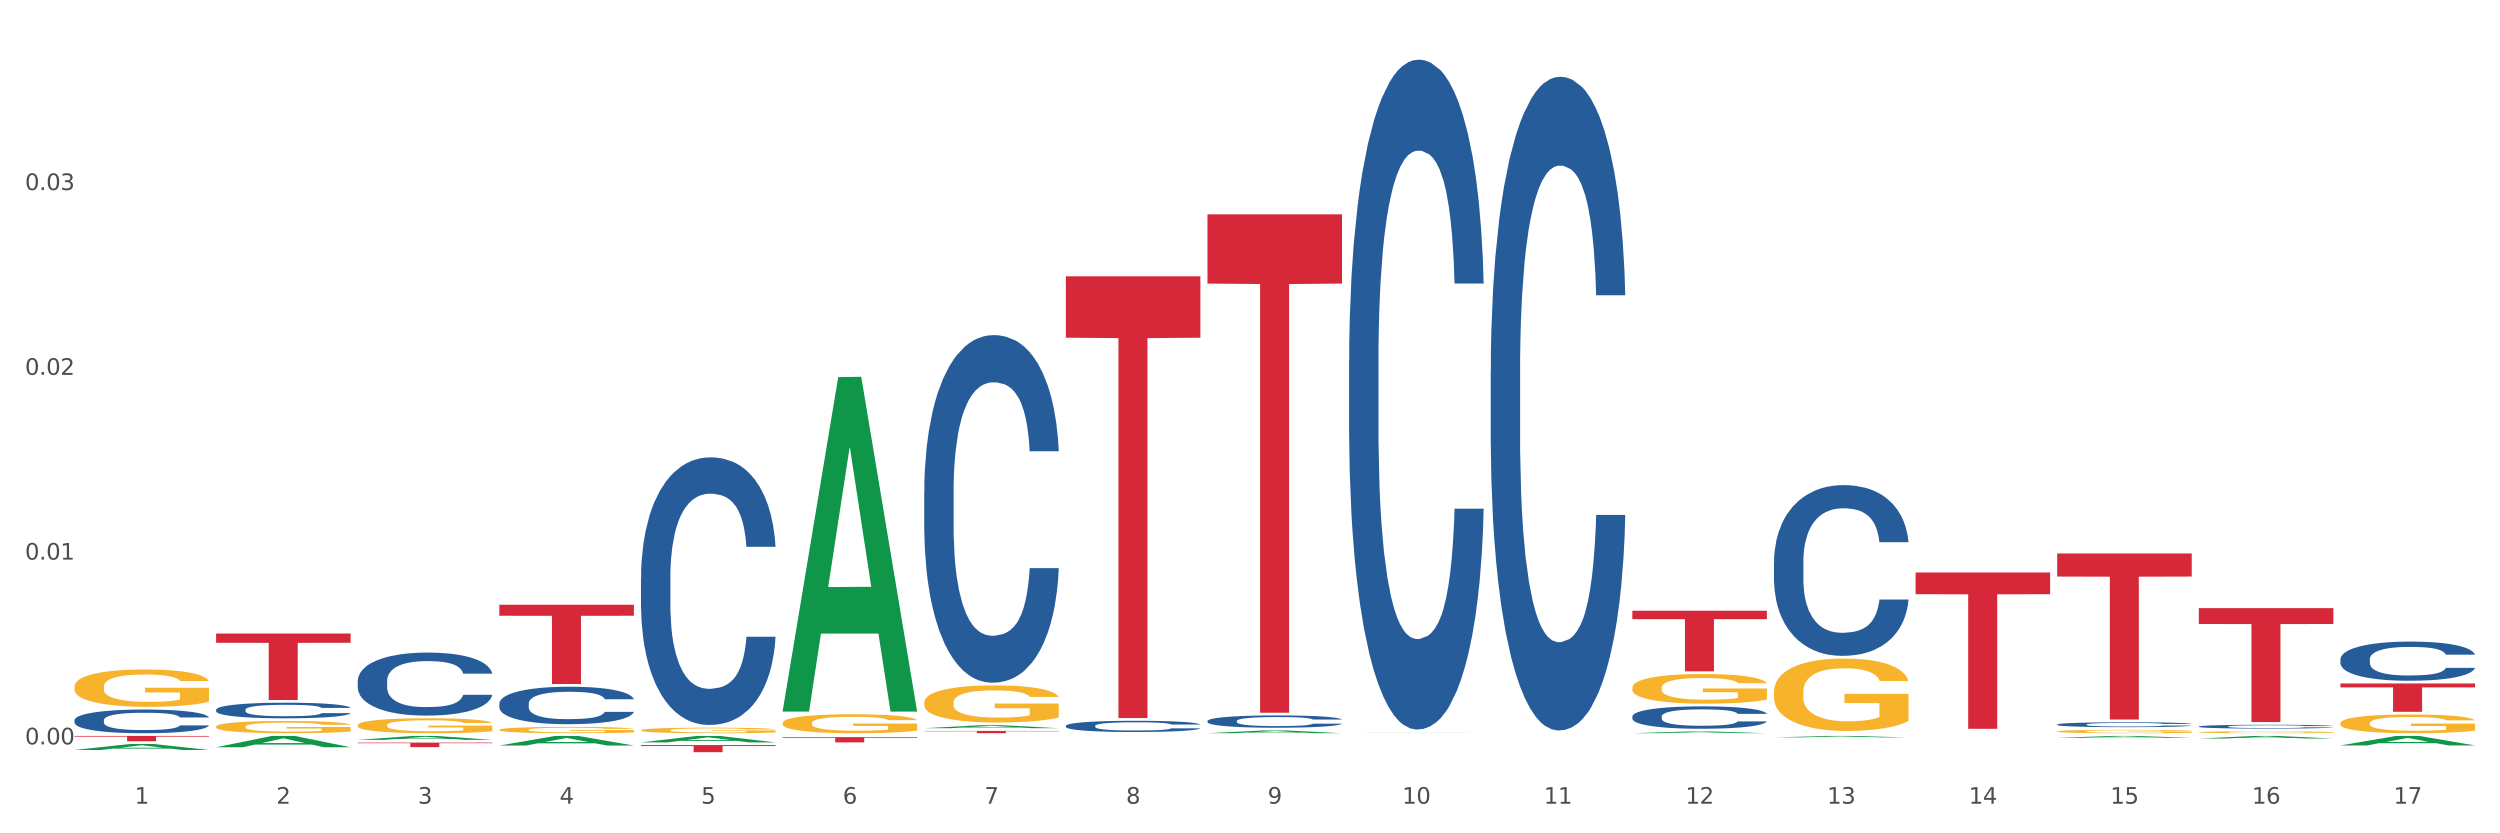 <?xml version="1.0" encoding="utf-8" standalone="no"?>
<!DOCTYPE svg PUBLIC "-//W3C//DTD SVG 1.1//EN"
  "http://www.w3.org/Graphics/SVG/1.1/DTD/svg11.dtd">
<svg xmlns:xlink="http://www.w3.org/1999/xlink" width="1080pt" height="360pt" viewBox="0 0 1080 360" xmlns="http://www.w3.org/2000/svg" version="1.1">
 <rect x="0" y="0" width="1080" height="360" fill="#333333" stroke="none"/>
 <defs>
  <style type="text/css">*{stroke-linejoin: round; stroke-linecap: butt}</style>
 </defs>
 <g id="figure_1">
  <g id="patch_1">
   <path d="M 0 360 
L 1080 360 
L 1080 0 
L 0 0 
z
" style="fill: #ffffff; stroke: #ffffff; stroke-linejoin: miter"/>
  </g>
  <g id="axes_1">
   <g id="matplotlib.axis_1">
    <g id="xtick_1">
     <g id="text_1">
      <!-- 1 -->
      <g style="fill: #4d4d4d" transform="translate(58.182 347.204) scale(0.096 -0.096)">
       <defs>
        <path id="DejaVuSans-31" d="M 794 531 
L 1825 531 
L 1825 4091 
L 703 3866 
L 703 4441 
L 1819 4666 
L 2450 4666 
L 2450 531 
L 3481 531 
L 3481 0 
L 794 0 
L 794 531 
z
" transform="scale(0.016)"/>
       </defs>
       <use xlink:href="#DejaVuSans-31"/>
      </g>
     </g>
    </g>
    <g id="xtick_2">
     <g id="text_2">
      <!-- 2 -->
      <g style="fill: #4d4d4d" transform="translate(119.364 347.204) scale(0.096 -0.096)">
       <defs>
        <path id="DejaVuSans-32" d="M 1228 531 
L 3431 531 
L 3431 0 
L 469 0 
L 469 531 
Q 828 903 1448 1529 
Q 2069 2156 2228 2338 
Q 2531 2678 2651 2914 
Q 2772 3150 2772 3378 
Q 2772 3750 2511 3984 
Q 2250 4219 1831 4219 
Q 1534 4219 1204 4116 
Q 875 4013 500 3803 
L 500 4441 
Q 881 4594 1212 4672 
Q 1544 4750 1819 4750 
Q 2544 4750 2975 4387 
Q 3406 4025 3406 3419 
Q 3406 3131 3298 2873 
Q 3191 2616 2906 2266 
Q 2828 2175 2409 1742 
Q 1991 1309 1228 531 
z
" transform="scale(0.016)"/>
       </defs>
       <use xlink:href="#DejaVuSans-32"/>
      </g>
     </g>
    </g>
    <g id="xtick_3">
     <g id="text_3">
      <!-- 3 -->
      <g style="fill: #4d4d4d" transform="translate(180.545 347.204) scale(0.096 -0.096)">
       <defs>
        <path id="DejaVuSans-33" d="M 2597 2516 
Q 3050 2419 3304 2112 
Q 3559 1806 3559 1356 
Q 3559 666 3084 287 
Q 2609 -91 1734 -91 
Q 1441 -91 1130 -33 
Q 819 25 488 141 
L 488 750 
Q 750 597 1062 519 
Q 1375 441 1716 441 
Q 2309 441 2620 675 
Q 2931 909 2931 1356 
Q 2931 1769 2642 2001 
Q 2353 2234 1838 2234 
L 1294 2234 
L 1294 2753 
L 1863 2753 
Q 2328 2753 2575 2939 
Q 2822 3125 2822 3475 
Q 2822 3834 2567 4026 
Q 2313 4219 1838 4219 
Q 1578 4219 1281 4162 
Q 984 4106 628 3988 
L 628 4550 
Q 988 4650 1302 4700 
Q 1616 4750 1894 4750 
Q 2613 4750 3031 4423 
Q 3450 4097 3450 3541 
Q 3450 3153 3228 2886 
Q 3006 2619 2597 2516 
z
" transform="scale(0.016)"/>
       </defs>
       <use xlink:href="#DejaVuSans-33"/>
      </g>
     </g>
    </g>
    <g id="xtick_4">
     <g id="text_4">
      <!-- 4 -->
      <g style="fill: #4d4d4d" transform="translate(241.726 347.204) scale(0.096 -0.096)">
       <defs>
        <path id="DejaVuSans-34" d="M 2419 4116 
L 825 1625 
L 2419 1625 
L 2419 4116 
z
M 2253 4666 
L 3047 4666 
L 3047 1625 
L 3713 1625 
L 3713 1100 
L 3047 1100 
L 3047 0 
L 2419 0 
L 2419 1100 
L 313 1100 
L 313 1709 
L 2253 4666 
z
" transform="scale(0.016)"/>
       </defs>
       <use xlink:href="#DejaVuSans-34"/>
      </g>
     </g>
    </g>
    <g id="xtick_5">
     <g id="text_5">
      <!-- 5 -->
      <g style="fill: #4d4d4d" transform="translate(302.908 347.204) scale(0.096 -0.096)">
       <defs>
        <path id="DejaVuSans-35" d="M 691 4666 
L 3169 4666 
L 3169 4134 
L 1269 4134 
L 1269 2991 
Q 1406 3038 1543 3061 
Q 1681 3084 1819 3084 
Q 2600 3084 3056 2656 
Q 3513 2228 3513 1497 
Q 3513 744 3044 326 
Q 2575 -91 1722 -91 
Q 1428 -91 1123 -41 
Q 819 9 494 109 
L 494 744 
Q 775 591 1075 516 
Q 1375 441 1709 441 
Q 2250 441 2565 725 
Q 2881 1009 2881 1497 
Q 2881 1984 2565 2268 
Q 2250 2553 1709 2553 
Q 1456 2553 1204 2497 
Q 953 2441 691 2322 
L 691 4666 
z
" transform="scale(0.016)"/>
       </defs>
       <use xlink:href="#DejaVuSans-35"/>
      </g>
     </g>
    </g>
    <g id="xtick_6">
     <g id="text_6">
      <!-- 6 -->
      <g style="fill: #4d4d4d" transform="translate(364.089 347.204) scale(0.096 -0.096)">
       <defs>
        <path id="DejaVuSans-36" d="M 2113 2584 
Q 1688 2584 1439 2293 
Q 1191 2003 1191 1497 
Q 1191 994 1439 701 
Q 1688 409 2113 409 
Q 2538 409 2786 701 
Q 3034 994 3034 1497 
Q 3034 2003 2786 2293 
Q 2538 2584 2113 2584 
z
M 3366 4563 
L 3366 3988 
Q 3128 4100 2886 4159 
Q 2644 4219 2406 4219 
Q 1781 4219 1451 3797 
Q 1122 3375 1075 2522 
Q 1259 2794 1537 2939 
Q 1816 3084 2150 3084 
Q 2853 3084 3261 2657 
Q 3669 2231 3669 1497 
Q 3669 778 3244 343 
Q 2819 -91 2113 -91 
Q 1303 -91 875 529 
Q 447 1150 447 2328 
Q 447 3434 972 4092 
Q 1497 4750 2381 4750 
Q 2619 4750 2861 4703 
Q 3103 4656 3366 4563 
z
" transform="scale(0.016)"/>
       </defs>
       <use xlink:href="#DejaVuSans-36"/>
      </g>
     </g>
    </g>
    <g id="xtick_7">
     <g id="text_7">
      <!-- 7 -->
      <g style="fill: #4d4d4d" transform="translate(425.271 347.204) scale(0.096 -0.096)">
       <defs>
        <path id="DejaVuSans-37" d="M 525 4666 
L 3525 4666 
L 3525 4397 
L 1831 0 
L 1172 0 
L 2766 4134 
L 525 4134 
L 525 4666 
z
" transform="scale(0.016)"/>
       </defs>
       <use xlink:href="#DejaVuSans-37"/>
      </g>
     </g>
    </g>
    <g id="xtick_8">
     <g id="text_8">
      <!-- 8 -->
      <g style="fill: #4d4d4d" transform="translate(486.452 347.204) scale(0.096 -0.096)">
       <defs>
        <path id="DejaVuSans-38" d="M 2034 2216 
Q 1584 2216 1326 1975 
Q 1069 1734 1069 1313 
Q 1069 891 1326 650 
Q 1584 409 2034 409 
Q 2484 409 2743 651 
Q 3003 894 3003 1313 
Q 3003 1734 2745 1975 
Q 2488 2216 2034 2216 
z
M 1403 2484 
Q 997 2584 770 2862 
Q 544 3141 544 3541 
Q 544 4100 942 4425 
Q 1341 4750 2034 4750 
Q 2731 4750 3128 4425 
Q 3525 4100 3525 3541 
Q 3525 3141 3298 2862 
Q 3072 2584 2669 2484 
Q 3125 2378 3379 2068 
Q 3634 1759 3634 1313 
Q 3634 634 3220 271 
Q 2806 -91 2034 -91 
Q 1263 -91 848 271 
Q 434 634 434 1313 
Q 434 1759 690 2068 
Q 947 2378 1403 2484 
z
M 1172 3481 
Q 1172 3119 1398 2916 
Q 1625 2713 2034 2713 
Q 2441 2713 2670 2916 
Q 2900 3119 2900 3481 
Q 2900 3844 2670 4047 
Q 2441 4250 2034 4250 
Q 1625 4250 1398 4047 
Q 1172 3844 1172 3481 
z
" transform="scale(0.016)"/>
       </defs>
       <use xlink:href="#DejaVuSans-38"/>
      </g>
     </g>
    </g>
    <g id="xtick_9">
     <g id="text_9">
      <!-- 9 -->
      <g style="fill: #4d4d4d" transform="translate(547.634 347.204) scale(0.096 -0.096)">
       <defs>
        <path id="DejaVuSans-39" d="M 703 97 
L 703 672 
Q 941 559 1184 500 
Q 1428 441 1663 441 
Q 2288 441 2617 861 
Q 2947 1281 2994 2138 
Q 2813 1869 2534 1725 
Q 2256 1581 1919 1581 
Q 1219 1581 811 2004 
Q 403 2428 403 3163 
Q 403 3881 828 4315 
Q 1253 4750 1959 4750 
Q 2769 4750 3195 4129 
Q 3622 3509 3622 2328 
Q 3622 1225 3098 567 
Q 2575 -91 1691 -91 
Q 1453 -91 1209 -44 
Q 966 3 703 97 
z
M 1959 2075 
Q 2384 2075 2632 2365 
Q 2881 2656 2881 3163 
Q 2881 3666 2632 3958 
Q 2384 4250 1959 4250 
Q 1534 4250 1286 3958 
Q 1038 3666 1038 3163 
Q 1038 2656 1286 2365 
Q 1534 2075 1959 2075 
z
" transform="scale(0.016)"/>
       </defs>
       <use xlink:href="#DejaVuSans-39"/>
      </g>
     </g>
    </g>
    <g id="xtick_10">
     <g id="text_10">
      <!-- 10 -->
      <g style="fill: #4d4d4d" transform="translate(605.761 347.204) scale(0.096 -0.096)">
       <defs>
        <path id="DejaVuSans-30" d="M 2034 4250 
Q 1547 4250 1301 3770 
Q 1056 3291 1056 2328 
Q 1056 1369 1301 889 
Q 1547 409 2034 409 
Q 2525 409 2770 889 
Q 3016 1369 3016 2328 
Q 3016 3291 2770 3770 
Q 2525 4250 2034 4250 
z
M 2034 4750 
Q 2819 4750 3233 4129 
Q 3647 3509 3647 2328 
Q 3647 1150 3233 529 
Q 2819 -91 2034 -91 
Q 1250 -91 836 529 
Q 422 1150 422 2328 
Q 422 3509 836 4129 
Q 1250 4750 2034 4750 
z
" transform="scale(0.016)"/>
       </defs>
       <use xlink:href="#DejaVuSans-31"/>
       <use xlink:href="#DejaVuSans-30" transform="translate(63.623 0)"/>
      </g>
     </g>
    </g>
    <g id="xtick_11">
     <g id="text_11">
      <!-- 11 -->
      <g style="fill: #4d4d4d" transform="translate(666.942 347.204) scale(0.096 -0.096)">
       <use xlink:href="#DejaVuSans-31"/>
       <use xlink:href="#DejaVuSans-31" transform="translate(63.623 0)"/>
      </g>
     </g>
    </g>
    <g id="xtick_12">
     <g id="text_12">
      <!-- 12 -->
      <g style="fill: #4d4d4d" transform="translate(728.124 347.204) scale(0.096 -0.096)">
       <use xlink:href="#DejaVuSans-31"/>
       <use xlink:href="#DejaVuSans-32" transform="translate(63.623 0)"/>
      </g>
     </g>
    </g>
    <g id="xtick_13">
     <g id="text_13">
      <!-- 13 -->
      <g style="fill: #4d4d4d" transform="translate(789.305 347.204) scale(0.096 -0.096)">
       <use xlink:href="#DejaVuSans-31"/>
       <use xlink:href="#DejaVuSans-33" transform="translate(63.623 0)"/>
      </g>
     </g>
    </g>
    <g id="xtick_14">
     <g id="text_14">
      <!-- 14 -->
      <g style="fill: #4d4d4d" transform="translate(850.487 347.204) scale(0.096 -0.096)">
       <use xlink:href="#DejaVuSans-31"/>
       <use xlink:href="#DejaVuSans-34" transform="translate(63.623 0)"/>
      </g>
     </g>
    </g>
    <g id="xtick_15">
     <g id="text_15">
      <!-- 15 -->
      <g style="fill: #4d4d4d" transform="translate(911.668 347.204) scale(0.096 -0.096)">
       <use xlink:href="#DejaVuSans-31"/>
       <use xlink:href="#DejaVuSans-35" transform="translate(63.623 0)"/>
      </g>
     </g>
    </g>
    <g id="xtick_16">
     <g id="text_16">
      <!-- 16 -->
      <g style="fill: #4d4d4d" transform="translate(972.849 347.204) scale(0.096 -0.096)">
       <use xlink:href="#DejaVuSans-31"/>
       <use xlink:href="#DejaVuSans-36" transform="translate(63.623 0)"/>
      </g>
     </g>
    </g>
    <g id="xtick_17">
     <g id="text_17">
      <!-- 17 -->
      <g style="fill: #4d4d4d" transform="translate(1034.031 347.204) scale(0.096 -0.096)">
       <use xlink:href="#DejaVuSans-31"/>
       <use xlink:href="#DejaVuSans-37" transform="translate(63.623 0)"/>
      </g>
     </g>
    </g>
    <g id="xtick_18"/>
    <g id="xtick_19"/>
    <g id="xtick_20"/>
    <g id="xtick_21"/>
    <g id="xtick_22"/>
    <g id="xtick_23"/>
    <g id="xtick_24"/>
    <g id="xtick_25"/>
    <g id="xtick_26"/>
    <g id="xtick_27"/>
    <g id="xtick_28"/>
    <g id="xtick_29"/>
    <g id="xtick_30"/>
    <g id="xtick_31"/>
    <g id="xtick_32"/>
    <g id="xtick_33"/>
   </g>
   <g id="matplotlib.axis_2">
    <g id="ytick_1">
     <g id="text_18">
      <!-- 0.00 -->
      <g style="fill: #4d4d4d" transform="translate(10.8 321.571) scale(0.096 -0.096)">
       <defs>
        <path id="DejaVuSans-2e" d="M 684 794 
L 1344 794 
L 1344 0 
L 684 0 
L 684 794 
z
" transform="scale(0.016)"/>
       </defs>
       <use xlink:href="#DejaVuSans-30"/>
       <use xlink:href="#DejaVuSans-2e" transform="translate(63.623 0)"/>
       <use xlink:href="#DejaVuSans-30" transform="translate(95.41 0)"/>
       <use xlink:href="#DejaVuSans-30" transform="translate(159.033 0)"/>
      </g>
     </g>
    </g>
    <g id="ytick_2">
     <g id="text_19">
      <!-- 0.01 -->
      <g style="fill: #4d4d4d" transform="translate(10.8 241.75) scale(0.096 -0.096)">
       <use xlink:href="#DejaVuSans-30"/>
       <use xlink:href="#DejaVuSans-2e" transform="translate(63.623 0)"/>
       <use xlink:href="#DejaVuSans-30" transform="translate(95.41 0)"/>
       <use xlink:href="#DejaVuSans-31" transform="translate(159.033 0)"/>
      </g>
     </g>
    </g>
    <g id="ytick_3">
     <g id="text_20">
      <!-- 0.02 -->
      <g style="fill: #4d4d4d" transform="translate(10.8 161.929) scale(0.096 -0.096)">
       <use xlink:href="#DejaVuSans-30"/>
       <use xlink:href="#DejaVuSans-2e" transform="translate(63.623 0)"/>
       <use xlink:href="#DejaVuSans-30" transform="translate(95.41 0)"/>
       <use xlink:href="#DejaVuSans-32" transform="translate(159.033 0)"/>
      </g>
     </g>
    </g>
    <g id="ytick_4">
     <g id="text_21">
      <!-- 0.03 -->
      <g style="fill: #4d4d4d" transform="translate(10.8 82.108) scale(0.096 -0.096)">
       <use xlink:href="#DejaVuSans-30"/>
       <use xlink:href="#DejaVuSans-2e" transform="translate(63.623 0)"/>
       <use xlink:href="#DejaVuSans-30" transform="translate(95.41 0)"/>
       <use xlink:href="#DejaVuSans-33" transform="translate(159.033 0)"/>
      </g>
     </g>
    </g>
    <g id="ytick_5"/>
    <g id="ytick_6"/>
    <g id="ytick_7"/>
    <g id="ytick_8"/>
   </g>
   <g id="PolyCollection_1">
    <path d="M 32.175 323.991 
L 32.235 323.988 
L 56.203 321.404 
L 66.15 321.401 
L 90.297 323.995 
L 78.793 323.995 
L 73.58 323.391 
L 48.833 323.391 
L 48.653 323.401 
L 43.62 323.995 
L 32.175 323.995 
L 32.175 323.991 
L 51.949 323.031 
L 70.464 323.028 
L 61.296 321.954 
L 61.176 321.949 
L 61.056 321.957 
L 51.889 323.028 
L 51.949 323.031 
L 32.175 323.991 
z
" clip-path="url(#pe9c2c7d4d3)" style="fill: #109648"/>
    <path d="M 93.356 322.814 
L 93.416 322.81 
L 117.384 317.928 
L 127.331 317.924 
L 151.479 322.823 
L 139.974 322.823 
L 134.761 321.682 
L 110.014 321.682 
L 109.834 321.701 
L 104.801 322.823 
L 93.356 322.823 
L 93.356 322.814 
L 113.13 321.001 
L 131.645 320.997 
L 122.478 318.968 
L 122.358 318.959 
L 122.238 318.972 
L 113.07 320.997 
L 113.13 321.001 
L 93.356 322.814 
z
" clip-path="url(#pe9c2c7d4d3)" style="fill: #109648"/>
    <path d="M 154.538 319.622 
L 154.598 319.621 
L 178.566 317.925 
L 188.512 317.924 
L 212.66 319.625 
L 201.156 319.625 
L 195.943 319.229 
L 171.196 319.229 
L 171.016 319.235 
L 165.983 319.625 
L 154.538 319.625 
L 154.538 319.622 
L 174.311 318.993 
L 192.827 318.991 
L 183.659 318.286 
L 183.539 318.283 
L 183.419 318.288 
L 174.251 318.991 
L 174.311 318.993 
L 154.538 319.622 
z
" clip-path="url(#pe9c2c7d4d3)" style="fill: #109648"/>
    <path d="M 215.719 322.075 
L 215.779 322.071 
L 239.747 317.927 
L 249.694 317.924 
L 273.842 322.083 
L 262.337 322.083 
L 257.124 321.114 
L 232.377 321.114 
L 232.197 321.13 
L 227.164 322.083 
L 215.719 322.083 
L 215.719 322.075 
L 235.493 320.536 
L 254.008 320.532 
L 244.84 318.81 
L 244.72 318.802 
L 244.601 318.814 
L 235.433 320.532 
L 235.493 320.536 
L 215.719 322.075 
z
" clip-path="url(#pe9c2c7d4d3)" style="fill: #109648"/>
    <path d="M 276.901 320.704 
L 276.961 320.701 
L 300.929 317.926 
L 310.875 317.924 
L 335.023 320.709 
L 323.518 320.709 
L 318.305 320.06 
L 293.558 320.06 
L 293.379 320.071 
L 288.345 320.709 
L 276.901 320.709 
L 276.901 320.704 
L 296.674 319.673 
L 315.19 319.671 
L 306.022 318.517 
L 305.902 318.512 
L 305.782 318.52 
L 296.614 319.671 
L 296.674 319.673 
L 276.901 320.704 
z
" clip-path="url(#pe9c2c7d4d3)" style="fill: #109648"/>
    <path d="M 338.082 307.129 
L 338.142 306.994 
L 362.11 162.903 
L 372.057 162.767 
L 396.204 307.401 
L 384.7 307.401 
L 379.487 273.721 
L 354.74 273.721 
L 354.56 274.264 
L 349.527 307.401 
L 338.082 307.401 
L 338.082 307.129 
L 357.856 253.622 
L 376.371 253.486 
L 367.203 193.595 
L 367.083 193.324 
L 366.963 193.731 
L 357.796 253.486 
L 357.856 253.622 
L 338.082 307.129 
z
" clip-path="url(#pe9c2c7d4d3)" style="fill: #109648"/>
    <path d="M 949.896 316.306 
L 949.965 316.305 
L 949.965 316.278 
L 950.102 316.254 
L 950.788 316.197 
L 951.818 316.15 
L 952.572 316.125 
L 953.327 316.104 
L 954.219 316.084 
L 955.317 316.062 
L 957.307 316.031 
L 958.543 316.015 
L 960.052 315.998 
L 962.797 315.974 
L 964.787 315.96 
L 966.846 315.949 
L 970.208 315.935 
L 972.404 315.929 
L 974.737 315.924 
L 977.551 315.921 
L 979.678 315.921 
L 984.344 315.923 
L 988.324 315.93 
L 990.246 315.935 
L 992.716 315.944 
L 994.02 315.95 
L 996.147 315.962 
L 998.343 315.978 
L 999.853 315.992 
L 1002.117 316.018 
L 1003.833 316.044 
L 1005.411 316.076 
L 1006.234 316.098 
L 1006.852 316.119 
L 1007.401 316.142 
L 1007.95 316.18 
L 995.598 316.18 
L 995.118 316.153 
L 994.363 316.128 
L 993.265 316.103 
L 992.304 316.088 
L 990.657 316.069 
L 989.148 316.057 
L 987.569 316.048 
L 985.648 316.04 
L 984.138 316.036 
L 982.011 316.033 
L 977.825 316.034 
L 975.012 316.04 
L 973.09 316.048 
L 971.855 316.055 
L 970.757 316.062 
L 969.522 316.073 
L 968.081 316.089 
L 967.052 316.103 
L 966.022 316.122 
L 965.199 316.14 
L 964.444 316.161 
L 963.826 316.184 
L 963.346 316.208 
L 962.934 316.237 
L 962.591 316.285 
L 962.591 316.389 
L 962.728 316.413 
L 963.072 316.444 
L 963.483 316.468 
L 964.169 316.496 
L 964.787 316.515 
L 965.954 316.542 
L 967.257 316.565 
L 968.287 316.58 
L 969.316 316.592 
L 971.1 316.609 
L 973.09 316.622 
L 974.806 316.631 
L 977.139 316.638 
L 978.717 316.641 
L 980.09 316.643 
L 983.452 316.643 
L 985.854 316.641 
L 988.53 316.635 
L 990.589 316.628 
L 992.304 316.62 
L 994.226 316.606 
L 995.461 316.593 
L 995.461 316.434 
L 980.364 316.433 
L 980.364 316.327 
L 1008.019 316.327 
L 1008.019 316.638 
L 1006.852 316.654 
L 1005.548 316.669 
L 1004.176 316.682 
L 1002.117 316.698 
L 999.647 316.713 
L 997.451 316.724 
L 995.118 316.733 
L 992.373 316.741 
L 988.805 316.749 
L 986.609 316.752 
L 983.864 316.754 
L 980.639 316.755 
L 977.825 316.753 
L 975.08 316.75 
L 972.198 316.743 
L 969.385 316.733 
L 967.257 316.723 
L 965.13 316.711 
L 962.866 316.695 
L 961.082 316.679 
L 959.709 316.666 
L 958.199 316.648 
L 956.553 316.625 
L 955.317 316.605 
L 954.219 316.583 
L 953.053 316.556 
L 952.229 316.532 
L 951.406 316.503 
L 950.926 316.481 
L 950.377 316.446 
L 949.965 316.398 
L 949.896 316.306 
z
" clip-path="url(#pe9c2c7d4d3)" style="fill: #f7b32b"/>
    <path d="M 888.715 315.976 
L 888.783 315.974 
L 888.783 315.927 
L 888.921 315.886 
L 889.607 315.787 
L 890.636 315.705 
L 891.391 315.661 
L 892.146 315.625 
L 893.038 315.589 
L 894.136 315.552 
L 896.126 315.498 
L 897.361 315.47 
L 898.871 315.441 
L 901.616 315.399 
L 903.606 315.375 
L 905.664 315.355 
L 909.027 315.331 
L 911.223 315.321 
L 913.556 315.313 
L 916.369 315.308 
L 918.497 315.306 
L 923.163 315.31 
L 927.143 315.322 
L 929.064 315.331 
L 931.535 315.347 
L 932.838 315.358 
L 934.966 315.379 
L 937.162 315.407 
L 938.671 315.431 
L 940.936 315.476 
L 942.651 315.521 
L 944.23 315.576 
L 945.053 315.615 
L 945.671 315.65 
L 946.22 315.691 
L 946.769 315.756 
L 934.417 315.756 
L 933.936 315.71 
L 933.182 315.666 
L 932.084 315.624 
L 931.123 315.597 
L 929.476 315.564 
L 927.966 315.543 
L 926.388 315.527 
L 924.467 315.514 
L 922.957 315.507 
L 920.83 315.502 
L 916.644 315.503 
L 913.83 315.514 
L 911.909 315.527 
L 910.674 315.539 
L 909.576 315.552 
L 908.341 315.571 
L 906.899 315.599 
L 905.87 315.624 
L 904.841 315.656 
L 904.017 315.687 
L 903.263 315.724 
L 902.645 315.764 
L 902.165 315.805 
L 901.753 315.855 
L 901.41 315.939 
L 901.41 316.12 
L 901.547 316.161 
L 901.89 316.215 
L 902.302 316.256 
L 902.988 316.305 
L 903.606 316.338 
L 904.772 316.386 
L 906.076 316.425 
L 907.105 316.451 
L 908.135 316.472 
L 909.919 316.501 
L 911.909 316.525 
L 913.624 316.539 
L 915.958 316.552 
L 917.536 316.558 
L 918.908 316.56 
L 922.271 316.56 
L 924.672 316.556 
L 927.349 316.547 
L 929.407 316.535 
L 931.123 316.521 
L 933.044 316.497 
L 934.279 316.474 
L 934.279 316.198 
L 919.183 316.197 
L 919.183 316.013 
L 946.837 316.013 
L 946.837 316.552 
L 945.671 316.58 
L 944.367 316.605 
L 942.994 316.628 
L 940.936 316.656 
L 938.465 316.682 
L 936.269 316.701 
L 933.936 316.716 
L 931.191 316.731 
L 927.623 316.744 
L 925.427 316.75 
L 922.682 316.754 
L 919.457 316.755 
L 916.644 316.752 
L 913.899 316.746 
L 911.017 316.734 
L 908.203 316.716 
L 906.076 316.699 
L 903.949 316.678 
L 901.684 316.65 
L 899.9 316.624 
L 898.528 316.6 
L 897.018 316.57 
L 895.371 316.53 
L 894.136 316.494 
L 893.038 316.457 
L 891.871 316.41 
L 891.048 316.369 
L 890.224 316.317 
L 889.744 316.279 
L 889.195 316.219 
L 888.783 316.136 
L 888.715 315.976 
z
" clip-path="url(#pe9c2c7d4d3)" style="fill: #f7b32b"/>
    <path d="M 766.352 298.95 
L 766.421 298.921 
L 766.421 297.893 
L 766.558 297.008 
L 767.244 294.865 
L 768.273 293.094 
L 769.028 292.152 
L 769.783 291.38 
L 770.675 290.609 
L 771.773 289.809 
L 773.763 288.638 
L 774.998 288.038 
L 776.508 287.41 
L 779.253 286.496 
L 781.243 285.982 
L 783.301 285.553 
L 786.664 285.039 
L 788.86 284.811 
L 791.193 284.639 
L 794.006 284.525 
L 796.134 284.497 
L 800.8 284.582 
L 804.78 284.839 
L 806.701 285.039 
L 809.172 285.382 
L 810.476 285.611 
L 812.603 286.068 
L 814.799 286.667 
L 816.308 287.182 
L 818.573 288.153 
L 820.288 289.124 
L 821.867 290.324 
L 822.69 291.152 
L 823.308 291.923 
L 823.857 292.809 
L 824.406 294.208 
L 812.054 294.208 
L 811.574 293.209 
L 810.819 292.266 
L 809.721 291.352 
L 808.76 290.781 
L 807.113 290.067 
L 805.603 289.609 
L 804.025 289.267 
L 802.104 288.981 
L 800.594 288.838 
L 798.467 288.724 
L 794.281 288.753 
L 791.467 288.981 
L 789.546 289.267 
L 788.311 289.524 
L 787.213 289.809 
L 785.978 290.209 
L 784.537 290.809 
L 783.507 291.352 
L 782.478 292.037 
L 781.655 292.723 
L 780.9 293.523 
L 780.282 294.38 
L 779.802 295.265 
L 779.39 296.351 
L 779.047 298.15 
L 779.047 302.063 
L 779.184 302.949 
L 779.527 304.12 
L 779.939 305.006 
L 780.625 306.062 
L 781.243 306.777 
L 782.409 307.805 
L 783.713 308.662 
L 784.743 309.205 
L 785.772 309.662 
L 787.556 310.29 
L 789.546 310.804 
L 791.262 311.118 
L 793.595 311.404 
L 795.173 311.518 
L 796.545 311.575 
L 799.908 311.575 
L 802.31 311.49 
L 804.986 311.29 
L 807.044 311.033 
L 808.76 310.718 
L 810.681 310.204 
L 811.917 309.719 
L 811.917 303.749 
L 796.82 303.72 
L 796.82 299.75 
L 824.474 299.75 
L 824.474 311.404 
L 823.308 312.004 
L 822.004 312.547 
L 820.632 313.032 
L 818.573 313.632 
L 816.103 314.203 
L 813.907 314.603 
L 811.574 314.946 
L 808.829 315.26 
L 805.26 315.546 
L 803.064 315.66 
L 800.32 315.746 
L 797.094 315.774 
L 794.281 315.717 
L 791.536 315.574 
L 788.654 315.317 
L 785.84 314.946 
L 783.713 314.575 
L 781.586 314.118 
L 779.321 313.518 
L 777.537 312.946 
L 776.165 312.432 
L 774.655 311.775 
L 773.008 310.918 
L 771.773 310.147 
L 770.675 309.347 
L 769.509 308.319 
L 768.685 307.434 
L 767.862 306.32 
L 767.381 305.491 
L 766.832 304.206 
L 766.421 302.406 
L 766.352 298.95 
z
" clip-path="url(#pe9c2c7d4d3)" style="fill: #f7b32b"/>
    <path d="M 215.719 315.284 
L 215.788 315.281 
L 215.788 315.191 
L 215.925 315.114 
L 216.611 314.927 
L 217.641 314.772 
L 218.395 314.689 
L 219.15 314.622 
L 220.042 314.555 
L 221.14 314.485 
L 223.13 314.382 
L 224.366 314.33 
L 225.875 314.275 
L 228.62 314.195 
L 230.61 314.15 
L 232.669 314.113 
L 236.031 314.068 
L 238.227 314.048 
L 240.56 314.033 
L 243.374 314.023 
L 245.501 314.02 
L 250.167 314.028 
L 254.147 314.05 
L 256.069 314.068 
L 258.539 314.098 
L 259.843 314.117 
L 261.97 314.157 
L 264.166 314.21 
L 265.676 314.255 
L 267.94 314.34 
L 269.656 314.425 
L 271.234 314.53 
L 272.057 314.602 
L 272.675 314.669 
L 273.224 314.747 
L 273.773 314.869 
L 261.421 314.869 
L 260.941 314.782 
L 260.186 314.699 
L 259.088 314.619 
L 258.127 314.57 
L 256.48 314.507 
L 254.971 314.467 
L 253.392 314.437 
L 251.471 314.412 
L 249.961 314.4 
L 247.834 314.39 
L 243.648 314.392 
L 240.835 314.412 
L 238.913 314.437 
L 237.678 314.46 
L 236.58 314.485 
L 235.345 314.52 
L 233.904 314.572 
L 232.875 314.619 
L 231.845 314.679 
L 231.022 314.739 
L 230.267 314.809 
L 229.649 314.884 
L 229.169 314.962 
L 228.757 315.057 
L 228.414 315.214 
L 228.414 315.556 
L 228.551 315.633 
L 228.895 315.736 
L 229.306 315.813 
L 229.993 315.906 
L 230.61 315.968 
L 231.777 316.058 
L 233.08 316.133 
L 234.11 316.18 
L 235.139 316.22 
L 236.923 316.275 
L 238.913 316.32 
L 240.629 316.348 
L 242.962 316.373 
L 244.54 316.383 
L 245.913 316.388 
L 249.275 316.388 
L 251.677 316.38 
L 254.353 316.363 
L 256.412 316.34 
L 258.127 316.313 
L 260.049 316.268 
L 261.284 316.225 
L 261.284 315.703 
L 246.187 315.701 
L 246.187 315.354 
L 273.842 315.354 
L 273.842 316.373 
L 272.675 316.425 
L 271.371 316.473 
L 269.999 316.515 
L 267.94 316.568 
L 265.47 316.617 
L 263.274 316.652 
L 260.941 316.682 
L 258.196 316.71 
L 254.628 316.735 
L 252.432 316.745 
L 249.687 316.752 
L 246.462 316.755 
L 243.648 316.75 
L 240.903 316.737 
L 238.021 316.715 
L 235.208 316.682 
L 233.08 316.65 
L 230.953 316.61 
L 228.689 316.558 
L 226.905 316.508 
L 225.532 316.463 
L 224.022 316.405 
L 222.376 316.33 
L 221.14 316.263 
L 220.042 316.193 
L 218.876 316.103 
L 218.052 316.026 
L 217.229 315.928 
L 216.749 315.856 
L 216.2 315.743 
L 215.788 315.586 
L 215.719 315.284 
z
" clip-path="url(#pe9c2c7d4d3)" style="fill: #f7b32b"/>
    <path d="M 1011.078 322.024 
L 1011.138 322.02 
L 1035.106 317.927 
L 1045.052 317.924 
L 1069.2 322.031 
L 1057.695 322.031 
L 1052.482 321.075 
L 1027.735 321.075 
L 1027.556 321.09 
L 1022.522 322.031 
L 1011.078 322.031 
L 1011.078 322.024 
L 1030.851 320.504 
L 1049.366 320.5 
L 1040.199 318.799 
L 1040.079 318.791 
L 1039.959 318.803 
L 1030.791 320.5 
L 1030.851 320.504 
L 1011.078 322.024 
z
" clip-path="url(#pe9c2c7d4d3)" style="fill: #109648"/>
    <path d="M 1011.078 312.403 
L 1011.146 312.395 
L 1011.146 312.129 
L 1011.284 311.9 
L 1011.97 311.346 
L 1012.999 310.888 
L 1013.754 310.644 
L 1014.509 310.445 
L 1015.401 310.245 
L 1016.499 310.038 
L 1018.489 309.735 
L 1019.724 309.58 
L 1021.234 309.417 
L 1023.978 309.181 
L 1025.969 309.048 
L 1028.027 308.937 
L 1031.39 308.804 
L 1033.585 308.745 
L 1035.919 308.701 
L 1038.732 308.671 
L 1040.859 308.664 
L 1045.526 308.686 
L 1049.506 308.752 
L 1051.427 308.804 
L 1053.897 308.893 
L 1055.201 308.952 
L 1057.328 309.07 
L 1059.524 309.225 
L 1061.034 309.358 
L 1063.299 309.61 
L 1065.014 309.861 
L 1066.592 310.171 
L 1067.416 310.385 
L 1068.033 310.585 
L 1068.582 310.814 
L 1069.131 311.176 
L 1056.78 311.176 
L 1056.299 310.917 
L 1055.544 310.674 
L 1054.446 310.437 
L 1053.486 310.289 
L 1051.839 310.105 
L 1050.329 309.986 
L 1048.751 309.898 
L 1046.829 309.824 
L 1045.32 309.787 
L 1043.192 309.757 
L 1039.007 309.765 
L 1036.193 309.824 
L 1034.272 309.898 
L 1033.037 309.964 
L 1031.939 310.038 
L 1030.703 310.142 
L 1029.262 310.297 
L 1028.233 310.437 
L 1027.204 310.614 
L 1026.38 310.792 
L 1025.625 310.999 
L 1025.008 311.22 
L 1024.527 311.449 
L 1024.116 311.73 
L 1023.773 312.196 
L 1023.773 313.208 
L 1023.91 313.437 
L 1024.253 313.74 
L 1024.665 313.969 
L 1025.351 314.243 
L 1025.969 314.427 
L 1027.135 314.693 
L 1028.439 314.915 
L 1029.468 315.055 
L 1030.498 315.174 
L 1032.282 315.336 
L 1034.272 315.469 
L 1035.987 315.55 
L 1038.32 315.624 
L 1039.899 315.654 
L 1041.271 315.669 
L 1044.634 315.669 
L 1047.035 315.646 
L 1049.712 315.595 
L 1051.77 315.528 
L 1053.486 315.447 
L 1055.407 315.314 
L 1056.642 315.188 
L 1056.642 313.644 
L 1041.546 313.637 
L 1041.546 312.61 
L 1069.2 312.61 
L 1069.2 315.624 
L 1068.033 315.779 
L 1066.73 315.92 
L 1065.357 316.045 
L 1063.299 316.201 
L 1060.828 316.348 
L 1058.632 316.452 
L 1056.299 316.541 
L 1053.554 316.622 
L 1049.986 316.696 
L 1047.79 316.725 
L 1045.045 316.747 
L 1041.82 316.755 
L 1039.007 316.74 
L 1036.262 316.703 
L 1033.38 316.637 
L 1030.566 316.541 
L 1028.439 316.445 
L 1026.312 316.326 
L 1024.047 316.171 
L 1022.263 316.023 
L 1020.891 315.89 
L 1019.381 315.72 
L 1017.734 315.499 
L 1016.499 315.299 
L 1015.401 315.092 
L 1014.234 314.826 
L 1013.411 314.597 
L 1012.587 314.309 
L 1012.107 314.095 
L 1011.558 313.762 
L 1011.146 313.297 
L 1011.078 312.403 
z
" clip-path="url(#pe9c2c7d4d3)" style="fill: #f7b32b"/>
    <path d="M 154.538 313.285 
L 154.606 313.279 
L 154.606 313.067 
L 154.744 312.885 
L 155.43 312.443 
L 156.459 312.077 
L 157.214 311.883 
L 157.969 311.724 
L 158.861 311.565 
L 159.959 311.4 
L 161.949 311.158 
L 163.184 311.035 
L 164.694 310.905 
L 167.439 310.717 
L 169.429 310.611 
L 171.487 310.522 
L 174.85 310.416 
L 177.046 310.369 
L 179.379 310.334 
L 182.192 310.31 
L 184.32 310.304 
L 188.986 310.322 
L 192.966 310.375 
L 194.887 310.416 
L 197.358 310.487 
L 198.661 310.534 
L 200.789 310.628 
L 202.985 310.752 
L 204.494 310.858 
L 206.759 311.058 
L 208.474 311.259 
L 210.053 311.506 
L 210.876 311.677 
L 211.494 311.836 
L 212.043 312.019 
L 212.592 312.307 
L 200.24 312.307 
L 199.759 312.101 
L 199.005 311.907 
L 197.907 311.718 
L 196.946 311.6 
L 195.299 311.453 
L 193.789 311.359 
L 192.211 311.288 
L 190.29 311.229 
L 188.78 311.2 
L 186.653 311.176 
L 182.467 311.182 
L 179.653 311.229 
L 177.732 311.288 
L 176.497 311.341 
L 175.399 311.4 
L 174.164 311.482 
L 172.723 311.606 
L 171.693 311.718 
L 170.664 311.86 
L 169.84 312.001 
L 169.086 312.166 
L 168.468 312.343 
L 167.988 312.525 
L 167.576 312.749 
L 167.233 313.12 
L 167.233 313.927 
L 167.37 314.11 
L 167.713 314.351 
L 168.125 314.534 
L 168.811 314.752 
L 169.429 314.899 
L 170.595 315.111 
L 171.899 315.288 
L 172.928 315.4 
L 173.958 315.494 
L 175.742 315.624 
L 177.732 315.73 
L 179.447 315.795 
L 181.781 315.854 
L 183.359 315.877 
L 184.731 315.889 
L 188.094 315.889 
L 190.495 315.871 
L 193.172 315.83 
L 195.23 315.777 
L 196.946 315.712 
L 198.867 315.606 
L 200.102 315.506 
L 200.102 314.275 
L 185.006 314.269 
L 185.006 313.45 
L 212.66 313.45 
L 212.66 315.854 
L 211.494 315.977 
L 210.19 316.089 
L 208.817 316.189 
L 206.759 316.313 
L 204.288 316.431 
L 202.092 316.513 
L 199.759 316.584 
L 197.014 316.649 
L 193.446 316.708 
L 191.25 316.731 
L 188.505 316.749 
L 185.28 316.755 
L 182.467 316.743 
L 179.722 316.714 
L 176.84 316.661 
L 174.026 316.584 
L 171.899 316.507 
L 169.772 316.413 
L 167.507 316.289 
L 165.723 316.172 
L 164.351 316.066 
L 162.841 315.93 
L 161.194 315.753 
L 159.959 315.594 
L 158.861 315.429 
L 157.694 315.217 
L 156.871 315.035 
L 156.048 314.805 
L 155.567 314.634 
L 155.018 314.369 
L 154.606 313.998 
L 154.538 313.285 
z
" clip-path="url(#pe9c2c7d4d3)" style="fill: #f7b32b"/>
    <path d="M 399.263 314.584 
L 399.323 314.582 
L 423.291 313.299 
L 433.238 313.297 
L 457.386 314.586 
L 445.881 314.586 
L 440.668 314.286 
L 415.921 314.286 
L 415.741 314.291 
L 410.708 314.586 
L 399.263 314.586 
L 399.263 314.584 
L 419.037 314.107 
L 437.552 314.106 
L 428.385 313.572 
L 428.265 313.57 
L 428.145 313.573 
L 418.977 314.106 
L 419.037 314.107 
L 399.263 314.584 
z
" clip-path="url(#pe9c2c7d4d3)" style="fill: #109648"/>
    <path d="M 399.263 303.51 
L 399.332 303.495 
L 399.332 302.968 
L 399.469 302.514 
L 400.156 301.417 
L 401.185 300.51 
L 401.94 300.027 
L 402.695 299.632 
L 403.587 299.236 
L 404.685 298.827 
L 406.675 298.227 
L 407.91 297.919 
L 409.419 297.598 
L 412.164 297.129 
L 414.154 296.866 
L 416.213 296.646 
L 419.575 296.383 
L 421.771 296.266 
L 424.104 296.178 
L 426.918 296.119 
L 429.045 296.105 
L 433.711 296.149 
L 437.691 296.28 
L 439.613 296.383 
L 442.083 296.559 
L 443.387 296.676 
L 445.514 296.91 
L 447.71 297.217 
L 449.22 297.48 
L 451.484 297.978 
L 453.2 298.476 
L 454.778 299.09 
L 455.602 299.515 
L 456.219 299.91 
L 456.768 300.363 
L 457.317 301.08 
L 444.965 301.08 
L 444.485 300.568 
L 443.73 300.085 
L 442.632 299.617 
L 441.672 299.324 
L 440.025 298.958 
L 438.515 298.724 
L 436.937 298.549 
L 435.015 298.402 
L 433.506 298.329 
L 431.378 298.271 
L 427.192 298.285 
L 424.379 298.402 
L 422.458 298.549 
L 421.222 298.68 
L 420.124 298.827 
L 418.889 299.032 
L 417.448 299.339 
L 416.419 299.617 
L 415.39 299.968 
L 414.566 300.319 
L 413.811 300.729 
L 413.194 301.168 
L 412.713 301.622 
L 412.302 302.178 
L 411.958 303.1 
L 411.958 305.105 
L 412.096 305.558 
L 412.439 306.158 
L 412.851 306.612 
L 413.537 307.153 
L 414.154 307.519 
L 415.321 308.046 
L 416.625 308.485 
L 417.654 308.763 
L 418.683 308.997 
L 420.468 309.319 
L 422.458 309.583 
L 424.173 309.744 
L 426.506 309.89 
L 428.084 309.948 
L 429.457 309.978 
L 432.819 309.978 
L 435.221 309.934 
L 437.897 309.831 
L 439.956 309.7 
L 441.672 309.539 
L 443.593 309.275 
L 444.828 309.026 
L 444.828 305.968 
L 429.731 305.953 
L 429.731 303.919 
L 457.386 303.919 
L 457.386 309.89 
L 456.219 310.197 
L 454.915 310.475 
L 453.543 310.724 
L 451.484 311.031 
L 449.014 311.324 
L 446.818 311.529 
L 444.485 311.704 
L 441.74 311.865 
L 438.172 312.012 
L 435.976 312.07 
L 433.231 312.114 
L 430.006 312.129 
L 427.192 312.1 
L 424.448 312.026 
L 421.565 311.895 
L 418.752 311.704 
L 416.625 311.514 
L 414.497 311.28 
L 412.233 310.973 
L 410.449 310.68 
L 409.076 310.417 
L 407.567 310.08 
L 405.92 309.641 
L 404.685 309.246 
L 403.587 308.836 
L 402.42 308.309 
L 401.597 307.856 
L 400.773 307.285 
L 400.293 306.861 
L 399.744 306.202 
L 399.332 305.28 
L 399.263 303.51 
z
" clip-path="url(#pe9c2c7d4d3)" style="fill: #f7b32b"/>
    <path d="M 705.171 297.095 
L 705.239 297.083 
L 705.239 296.662 
L 705.376 296.3 
L 706.063 295.423 
L 707.092 294.699 
L 707.847 294.313 
L 708.602 293.998 
L 709.494 293.682 
L 710.592 293.355 
L 712.582 292.876 
L 713.817 292.631 
L 715.327 292.373 
L 718.071 292 
L 720.061 291.789 
L 722.12 291.614 
L 725.483 291.404 
L 727.678 291.31 
L 730.012 291.24 
L 732.825 291.193 
L 734.952 291.182 
L 739.619 291.217 
L 743.599 291.322 
L 745.52 291.404 
L 747.99 291.544 
L 749.294 291.637 
L 751.421 291.824 
L 753.617 292.07 
L 755.127 292.28 
L 757.391 292.677 
L 759.107 293.075 
L 760.685 293.565 
L 761.509 293.904 
L 762.126 294.22 
L 762.675 294.582 
L 763.224 295.155 
L 750.872 295.155 
L 750.392 294.746 
L 749.637 294.36 
L 748.539 293.986 
L 747.579 293.752 
L 745.932 293.46 
L 744.422 293.273 
L 742.844 293.133 
L 740.922 293.016 
L 739.413 292.958 
L 737.285 292.911 
L 733.099 292.923 
L 730.286 293.016 
L 728.365 293.133 
L 727.129 293.238 
L 726.031 293.355 
L 724.796 293.519 
L 723.355 293.764 
L 722.326 293.986 
L 721.297 294.267 
L 720.473 294.547 
L 719.718 294.874 
L 719.101 295.225 
L 718.62 295.587 
L 718.209 296.031 
L 717.866 296.767 
L 717.866 298.368 
L 718.003 298.731 
L 718.346 299.21 
L 718.758 299.572 
L 719.444 300.004 
L 720.061 300.296 
L 721.228 300.717 
L 722.532 301.068 
L 723.561 301.29 
L 724.59 301.477 
L 726.375 301.734 
L 728.365 301.944 
L 730.08 302.073 
L 732.413 302.19 
L 733.992 302.236 
L 735.364 302.26 
L 738.726 302.26 
L 741.128 302.225 
L 743.804 302.143 
L 745.863 302.038 
L 747.579 301.909 
L 749.5 301.699 
L 750.735 301.5 
L 750.735 299.058 
L 735.638 299.046 
L 735.638 297.422 
L 763.293 297.422 
L 763.293 302.19 
L 762.126 302.435 
L 760.823 302.657 
L 759.45 302.856 
L 757.391 303.101 
L 754.921 303.335 
L 752.725 303.498 
L 750.392 303.639 
L 747.647 303.767 
L 744.079 303.884 
L 741.883 303.931 
L 739.138 303.966 
L 735.913 303.978 
L 733.099 303.954 
L 730.355 303.896 
L 727.473 303.791 
L 724.659 303.639 
L 722.532 303.487 
L 720.405 303.3 
L 718.14 303.054 
L 716.356 302.821 
L 714.983 302.61 
L 713.474 302.341 
L 711.827 301.991 
L 710.592 301.675 
L 709.494 301.348 
L 708.327 300.928 
L 707.504 300.565 
L 706.68 300.109 
L 706.2 299.771 
L 705.651 299.245 
L 705.239 298.509 
L 705.171 297.095 
z
" clip-path="url(#pe9c2c7d4d3)" style="fill: #f7b32b"/>
    <path d="M 521.626 316.753 
L 521.686 316.751 
L 545.654 315.549 
L 555.601 315.548 
L 579.749 316.755 
L 568.244 316.755 
L 563.031 316.474 
L 538.284 316.474 
L 538.104 316.478 
L 533.071 316.755 
L 521.626 316.755 
L 521.626 316.753 
L 541.4 316.306 
L 559.915 316.305 
L 550.747 315.805 
L 550.628 315.803 
L 550.508 315.806 
L 541.34 316.305 
L 541.4 316.306 
L 521.626 316.753 
z
" clip-path="url(#pe9c2c7d4d3)" style="fill: #109648"/>
    <path d="M 766.352 318.566 
L 766.412 318.565 
L 790.38 317.924 
L 800.327 317.924 
L 824.474 318.567 
L 812.97 318.567 
L 807.757 318.417 
L 783.01 318.417 
L 782.83 318.42 
L 777.797 318.567 
L 766.352 318.567 
L 766.352 318.566 
L 786.126 318.328 
L 804.641 318.327 
L 795.473 318.061 
L 795.353 318.059 
L 795.233 318.061 
L 786.066 318.327 
L 786.126 318.328 
L 766.352 318.566 
z
" clip-path="url(#pe9c2c7d4d3)" style="fill: #109648"/>
    <path d="M 582.808 316.362 
L 582.868 316.362 
L 606.836 316.331 
L 616.782 316.331 
L 640.93 316.362 
L 629.425 316.362 
L 624.212 316.355 
L 599.465 316.355 
L 599.286 316.355 
L 594.252 316.362 
L 582.808 316.362 
L 582.808 316.362 
L 602.581 316.35 
L 621.097 316.35 
L 611.929 316.338 
L 611.809 316.338 
L 611.689 316.338 
L 602.521 316.35 
L 602.581 316.35 
L 582.808 316.362 
z
" clip-path="url(#pe9c2c7d4d3)" style="fill: #109648"/>
    <path d="M 705.171 316.753 
L 705.23 316.753 
L 729.198 315.992 
L 739.145 315.991 
L 763.293 316.755 
L 751.788 316.755 
L 746.575 316.577 
L 721.828 316.577 
L 721.649 316.58 
L 716.615 316.755 
L 705.171 316.755 
L 705.171 316.753 
L 724.944 316.471 
L 743.459 316.47 
L 734.292 316.154 
L 734.172 316.153 
L 734.052 316.155 
L 724.884 316.47 
L 724.944 316.471 
L 705.171 316.753 
z
" clip-path="url(#pe9c2c7d4d3)" style="fill: #109648"/>
    <path d="M 93.356 313.916 
L 93.425 313.912 
L 93.425 313.738 
L 93.562 313.589 
L 94.248 313.227 
L 95.278 312.929 
L 96.033 312.77 
L 96.787 312.639 
L 97.68 312.509 
L 98.778 312.374 
L 100.768 312.177 
L 102.003 312.076 
L 103.512 311.97 
L 106.257 311.815 
L 108.247 311.729 
L 110.306 311.656 
L 113.668 311.57 
L 115.864 311.531 
L 118.197 311.502 
L 121.011 311.483 
L 123.138 311.478 
L 127.804 311.493 
L 131.784 311.536 
L 133.706 311.57 
L 136.176 311.627 
L 137.48 311.666 
L 139.607 311.743 
L 141.803 311.844 
L 143.313 311.931 
L 145.577 312.095 
L 147.293 312.259 
L 148.871 312.461 
L 149.695 312.601 
L 150.312 312.731 
L 150.861 312.88 
L 151.41 313.117 
L 139.058 313.117 
L 138.578 312.948 
L 137.823 312.789 
L 136.725 312.635 
L 135.764 312.538 
L 134.118 312.418 
L 132.608 312.341 
L 131.03 312.283 
L 129.108 312.235 
L 127.599 312.211 
L 125.471 312.191 
L 121.285 312.196 
L 118.472 312.235 
L 116.55 312.283 
L 115.315 312.326 
L 114.217 312.374 
L 112.982 312.442 
L 111.541 312.543 
L 110.512 312.635 
L 109.482 312.75 
L 108.659 312.866 
L 107.904 313.001 
L 107.287 313.145 
L 106.806 313.295 
L 106.394 313.478 
L 106.051 313.782 
L 106.051 314.442 
L 106.189 314.591 
L 106.532 314.789 
L 106.943 314.938 
L 107.63 315.116 
L 108.247 315.237 
L 109.414 315.41 
L 110.718 315.555 
L 111.747 315.646 
L 112.776 315.724 
L 114.56 315.83 
L 116.55 315.916 
L 118.266 315.969 
L 120.599 316.018 
L 122.177 316.037 
L 123.55 316.046 
L 126.912 316.046 
L 129.314 316.032 
L 131.99 315.998 
L 134.049 315.955 
L 135.764 315.902 
L 137.686 315.815 
L 138.921 315.733 
L 138.921 314.726 
L 123.824 314.721 
L 123.824 314.051 
L 151.479 314.051 
L 151.479 316.018 
L 150.312 316.119 
L 149.008 316.21 
L 147.636 316.292 
L 145.577 316.393 
L 143.107 316.49 
L 140.911 316.557 
L 138.578 316.615 
L 135.833 316.668 
L 132.265 316.716 
L 130.069 316.736 
L 127.324 316.75 
L 124.099 316.755 
L 121.285 316.745 
L 118.54 316.721 
L 115.658 316.678 
L 112.845 316.615 
L 110.718 316.552 
L 108.59 316.475 
L 106.326 316.374 
L 104.542 316.278 
L 103.169 316.191 
L 101.66 316.08 
L 100.013 315.936 
L 98.778 315.806 
L 97.68 315.671 
L 96.513 315.497 
L 95.69 315.348 
L 94.866 315.16 
L 94.386 315.02 
L 93.837 314.803 
L 93.425 314.5 
L 93.356 313.916 
z
" clip-path="url(#pe9c2c7d4d3)" style="fill: #f7b32b"/>
    <path d="M 32.175 296.677 
L 32.244 296.662 
L 32.244 296.132 
L 32.381 295.675 
L 33.067 294.57 
L 34.096 293.656 
L 34.851 293.17 
L 35.606 292.772 
L 36.498 292.374 
L 37.596 291.962 
L 39.586 291.358 
L 40.821 291.048 
L 42.331 290.724 
L 45.076 290.253 
L 47.066 289.987 
L 49.124 289.766 
L 52.487 289.501 
L 54.683 289.383 
L 57.016 289.295 
L 59.829 289.236 
L 61.957 289.221 
L 66.623 289.265 
L 70.603 289.398 
L 72.524 289.501 
L 74.995 289.678 
L 76.299 289.796 
L 78.426 290.032 
L 80.622 290.341 
L 82.131 290.606 
L 84.396 291.107 
L 86.111 291.608 
L 87.69 292.227 
L 88.513 292.654 
L 89.131 293.052 
L 89.68 293.509 
L 90.229 294.231 
L 77.877 294.231 
L 77.397 293.715 
L 76.642 293.229 
L 75.544 292.758 
L 74.583 292.463 
L 72.936 292.094 
L 71.426 291.859 
L 69.848 291.682 
L 67.927 291.535 
L 66.417 291.461 
L 64.29 291.402 
L 60.104 291.417 
L 57.29 291.535 
L 55.369 291.682 
L 54.134 291.815 
L 53.036 291.962 
L 51.801 292.168 
L 50.36 292.478 
L 49.33 292.758 
L 48.301 293.111 
L 47.478 293.465 
L 46.723 293.877 
L 46.105 294.32 
L 45.625 294.776 
L 45.213 295.336 
L 44.87 296.265 
L 44.87 298.283 
L 45.007 298.74 
L 45.35 299.344 
L 45.762 299.801 
L 46.448 300.346 
L 47.066 300.715 
L 48.232 301.245 
L 49.536 301.687 
L 50.566 301.967 
L 51.595 302.203 
L 53.379 302.527 
L 55.369 302.792 
L 57.085 302.954 
L 59.418 303.102 
L 60.996 303.161 
L 62.368 303.19 
L 65.731 303.19 
L 68.133 303.146 
L 70.809 303.043 
L 72.868 302.91 
L 74.583 302.748 
L 76.504 302.483 
L 77.74 302.232 
L 77.74 299.153 
L 62.643 299.138 
L 62.643 297.09 
L 90.297 297.09 
L 90.297 303.102 
L 89.131 303.411 
L 87.827 303.691 
L 86.455 303.942 
L 84.396 304.251 
L 81.926 304.546 
L 79.73 304.752 
L 77.397 304.929 
L 74.652 305.091 
L 71.083 305.238 
L 68.887 305.297 
L 66.143 305.342 
L 62.917 305.356 
L 60.104 305.327 
L 57.359 305.253 
L 54.477 305.121 
L 51.663 304.929 
L 49.536 304.737 
L 47.409 304.502 
L 45.144 304.192 
L 43.36 303.898 
L 41.988 303.632 
L 40.478 303.293 
L 38.831 302.851 
L 37.596 302.453 
L 36.498 302.041 
L 35.332 301.51 
L 34.508 301.054 
L 33.685 300.479 
L 33.204 300.052 
L 32.655 299.389 
L 32.244 298.46 
L 32.175 296.677 
z
" clip-path="url(#pe9c2c7d4d3)" style="fill: #f7b32b"/>
    <path d="M 460.445 119.368 
L 518.567 119.368 
L 518.567 145.889 
L 495.704 146.068 
L 495.704 310.208 
L 483.17 310.208 
L 483.17 146.068 
L 460.445 145.889 
L 460.445 119.547 
L 460.445 119.368 
z
" clip-path="url(#pe9c2c7d4d3)" style="fill: #d62839"/>
    <path d="M 32.175 317.924 
L 90.297 317.924 
L 90.297 318.244 
L 67.434 318.247 
L 67.434 320.233 
L 54.901 320.233 
L 54.901 318.247 
L 32.175 318.244 
L 32.175 317.926 
L 32.175 317.924 
z
" clip-path="url(#pe9c2c7d4d3)" style="fill: #d62839"/>
    <path d="M 521.626 92.582 
L 579.749 92.582 
L 579.749 122.503 
L 556.885 122.705 
L 556.885 307.893 
L 544.352 307.893 
L 544.352 122.705 
L 521.626 122.503 
L 521.626 92.784 
L 521.626 92.582 
z
" clip-path="url(#pe9c2c7d4d3)" style="fill: #d62839"/>
    <path d="M 888.715 239.1 
L 946.837 239.1 
L 946.837 249.071 
L 923.974 249.138 
L 923.974 310.847 
L 911.44 310.847 
L 911.44 249.138 
L 888.715 249.071 
L 888.715 239.168 
L 888.715 239.1 
z
" clip-path="url(#pe9c2c7d4d3)" style="fill: #d62839"/>
    <path d="M 827.533 247.292 
L 885.656 247.292 
L 885.656 256.68 
L 862.792 256.743 
L 862.792 314.845 
L 850.259 314.845 
L 850.259 256.743 
L 827.533 256.68 
L 827.533 247.356 
L 827.533 247.292 
z
" clip-path="url(#pe9c2c7d4d3)" style="fill: #d62839"/>
    <path d="M 705.171 263.842 
L 763.293 263.842 
L 763.293 267.479 
L 740.43 267.503 
L 740.43 290.013 
L 727.896 290.013 
L 727.896 267.503 
L 705.171 267.479 
L 705.171 263.866 
L 705.171 263.842 
z
" clip-path="url(#pe9c2c7d4d3)" style="fill: #d62839"/>
    <path d="M 276.901 315.46 
L 276.969 315.458 
L 276.969 315.379 
L 277.107 315.311 
L 277.793 315.146 
L 278.822 315.01 
L 279.577 314.937 
L 280.332 314.878 
L 281.224 314.819 
L 282.322 314.757 
L 284.312 314.667 
L 285.547 314.621 
L 287.057 314.572 
L 289.801 314.502 
L 291.792 314.463 
L 293.85 314.43 
L 297.213 314.39 
L 299.408 314.372 
L 301.742 314.359 
L 304.555 314.35 
L 306.682 314.348 
L 311.349 314.355 
L 315.329 314.375 
L 317.25 314.39 
L 319.72 314.416 
L 321.024 314.434 
L 323.152 314.469 
L 325.347 314.515 
L 326.857 314.555 
L 329.122 314.63 
L 330.837 314.704 
L 332.415 314.797 
L 333.239 314.86 
L 333.856 314.92 
L 334.405 314.988 
L 334.954 315.096 
L 322.603 315.096 
L 322.122 315.019 
L 321.367 314.946 
L 320.269 314.876 
L 319.309 314.832 
L 317.662 314.777 
L 316.152 314.742 
L 314.574 314.715 
L 312.652 314.693 
L 311.143 314.682 
L 309.015 314.674 
L 304.83 314.676 
L 302.016 314.693 
L 300.095 314.715 
L 298.86 314.735 
L 297.762 314.757 
L 296.526 314.788 
L 295.085 314.834 
L 294.056 314.876 
L 293.027 314.928 
L 292.203 314.981 
L 291.448 315.043 
L 290.831 315.109 
L 290.35 315.177 
L 289.939 315.26 
L 289.596 315.399 
L 289.596 315.7 
L 289.733 315.768 
L 290.076 315.858 
L 290.488 315.926 
L 291.174 316.008 
L 291.792 316.063 
L 292.958 316.142 
L 294.262 316.208 
L 295.291 316.249 
L 296.321 316.285 
L 298.105 316.333 
L 300.095 316.372 
L 301.81 316.397 
L 304.143 316.419 
L 305.722 316.427 
L 307.094 316.432 
L 310.457 316.432 
L 312.858 316.425 
L 315.535 316.41 
L 317.593 316.39 
L 319.309 316.366 
L 321.23 316.326 
L 322.465 316.289 
L 322.465 315.83 
L 307.369 315.827 
L 307.369 315.522 
L 335.023 315.522 
L 335.023 316.419 
L 333.856 316.465 
L 332.553 316.507 
L 331.18 316.544 
L 329.122 316.59 
L 326.651 316.634 
L 324.455 316.665 
L 322.122 316.691 
L 319.377 316.715 
L 315.809 316.737 
L 313.613 316.746 
L 310.868 316.753 
L 307.643 316.755 
L 304.83 316.75 
L 302.085 316.739 
L 299.203 316.72 
L 296.389 316.691 
L 294.262 316.663 
L 292.135 316.627 
L 289.87 316.581 
L 288.086 316.537 
L 286.714 316.498 
L 285.204 316.447 
L 283.557 316.381 
L 282.322 316.322 
L 281.224 316.26 
L 280.057 316.181 
L 279.234 316.113 
L 278.41 316.027 
L 277.93 315.964 
L 277.381 315.865 
L 276.969 315.726 
L 276.901 315.46 
z
" clip-path="url(#pe9c2c7d4d3)" style="fill: #f7b32b"/>
    <path d="M 338.082 312.352 
L 338.151 312.345 
L 338.151 312.075 
L 338.288 311.844 
L 338.974 311.283 
L 340.003 310.82 
L 340.758 310.573 
L 341.513 310.371 
L 342.405 310.169 
L 343.503 309.96 
L 345.493 309.654 
L 346.728 309.497 
L 348.238 309.332 
L 350.983 309.093 
L 352.973 308.958 
L 355.032 308.846 
L 358.394 308.712 
L 360.59 308.652 
L 362.923 308.607 
L 365.737 308.577 
L 367.864 308.57 
L 372.53 308.592 
L 376.51 308.659 
L 378.431 308.712 
L 380.902 308.801 
L 382.206 308.861 
L 384.333 308.981 
L 386.529 309.138 
L 388.038 309.272 
L 390.303 309.526 
L 392.019 309.781 
L 393.597 310.095 
L 394.42 310.311 
L 395.038 310.513 
L 395.587 310.745 
L 396.136 311.111 
L 383.784 311.111 
L 383.304 310.85 
L 382.549 310.603 
L 381.451 310.364 
L 380.49 310.214 
L 378.843 310.027 
L 377.334 309.908 
L 375.755 309.818 
L 373.834 309.743 
L 372.324 309.706 
L 370.197 309.676 
L 366.011 309.683 
L 363.198 309.743 
L 361.276 309.818 
L 360.041 309.885 
L 358.943 309.96 
L 357.708 310.065 
L 356.267 310.222 
L 355.237 310.364 
L 354.208 310.543 
L 353.385 310.722 
L 352.63 310.932 
L 352.012 311.156 
L 351.532 311.388 
L 351.12 311.672 
L 350.777 312.143 
L 350.777 313.167 
L 350.914 313.399 
L 351.257 313.705 
L 351.669 313.937 
L 352.355 314.213 
L 352.973 314.4 
L 354.139 314.669 
L 355.443 314.894 
L 356.473 315.036 
L 357.502 315.155 
L 359.286 315.32 
L 361.276 315.454 
L 362.992 315.536 
L 365.325 315.611 
L 366.903 315.641 
L 368.276 315.656 
L 371.638 315.656 
L 374.04 315.634 
L 376.716 315.581 
L 378.775 315.514 
L 380.49 315.432 
L 382.412 315.297 
L 383.647 315.17 
L 383.647 313.608 
L 368.55 313.6 
L 368.55 312.561 
L 396.204 312.561 
L 396.204 315.611 
L 395.038 315.768 
L 393.734 315.91 
L 392.362 316.037 
L 390.303 316.194 
L 387.833 316.344 
L 385.637 316.448 
L 383.304 316.538 
L 380.559 316.62 
L 376.99 316.695 
L 374.795 316.725 
L 372.05 316.747 
L 368.824 316.755 
L 366.011 316.74 
L 363.266 316.703 
L 360.384 316.635 
L 357.571 316.538 
L 355.443 316.441 
L 353.316 316.321 
L 351.052 316.164 
L 349.267 316.015 
L 347.895 315.88 
L 346.385 315.708 
L 344.738 315.484 
L 343.503 315.282 
L 342.405 315.073 
L 341.239 314.804 
L 340.415 314.572 
L 339.592 314.281 
L 339.111 314.064 
L 338.562 313.727 
L 338.151 313.257 
L 338.082 312.352 
z
" clip-path="url(#pe9c2c7d4d3)" style="fill: #f7b32b"/>
    <path d="M 949.896 319.057 
L 949.956 319.056 
L 973.924 317.925 
L 983.871 317.924 
L 1008.019 319.059 
L 996.514 319.059 
L 991.301 318.795 
L 966.554 318.795 
L 966.374 318.799 
L 961.341 319.059 
L 949.896 319.059 
L 949.896 319.057 
L 969.67 318.637 
L 988.185 318.636 
L 979.017 318.166 
L 978.897 318.163 
L 978.778 318.167 
L 969.61 318.636 
L 969.67 318.637 
L 949.896 319.057 
z
" clip-path="url(#pe9c2c7d4d3)" style="fill: #109648"/>
    <path d="M 888.715 318.748 
L 888.775 318.748 
L 912.743 317.924 
L 922.689 317.924 
L 946.837 318.75 
L 935.333 318.75 
L 930.12 318.557 
L 905.373 318.557 
L 905.193 318.561 
L 900.16 318.75 
L 888.715 318.75 
L 888.715 318.748 
L 908.488 318.443 
L 927.004 318.442 
L 917.836 318.1 
L 917.716 318.098 
L 917.596 318.1 
L 908.428 318.442 
L 908.488 318.443 
L 888.715 318.748 
z
" clip-path="url(#pe9c2c7d4d3)" style="fill: #109648"/>
    <path d="M 93.356 273.695 
L 151.479 273.695 
L 151.479 277.684 
L 128.615 277.711 
L 128.615 302.395 
L 116.082 302.395 
L 116.082 277.711 
L 93.356 277.684 
L 93.356 273.722 
L 93.356 273.695 
z
" clip-path="url(#pe9c2c7d4d3)" style="fill: #d62839"/>
    <path d="M 154.538 320.794 
L 212.66 320.794 
L 212.66 321.065 
L 189.797 321.067 
L 189.797 322.748 
L 177.263 322.748 
L 177.263 321.067 
L 154.538 321.065 
L 154.538 320.796 
L 154.538 320.794 
z
" clip-path="url(#pe9c2c7d4d3)" style="fill: #d62839"/>
    <path d="M 215.719 261.242 
L 273.842 261.242 
L 273.842 266.002 
L 250.978 266.034 
L 250.978 295.494 
L 238.445 295.494 
L 238.445 266.034 
L 215.719 266.002 
L 215.719 261.274 
L 215.719 261.242 
z
" clip-path="url(#pe9c2c7d4d3)" style="fill: #d62839"/>
    <path d="M 276.901 321.878 
L 335.023 321.878 
L 335.023 322.305 
L 312.16 322.308 
L 312.16 324.95 
L 299.626 324.95 
L 299.626 322.308 
L 276.901 322.305 
L 276.901 321.881 
L 276.901 321.878 
z
" clip-path="url(#pe9c2c7d4d3)" style="fill: #d62839"/>
    <path d="M 338.082 318.438 
L 396.204 318.438 
L 396.204 318.754 
L 373.341 318.756 
L 373.341 320.706 
L 360.808 320.706 
L 360.808 318.756 
L 338.082 318.754 
L 338.082 318.441 
L 338.082 318.438 
z
" clip-path="url(#pe9c2c7d4d3)" style="fill: #d62839"/>
    <path d="M 399.263 315.755 
L 457.386 315.755 
L 457.386 315.894 
L 434.523 315.895 
L 434.523 316.755 
L 421.989 316.755 
L 421.989 315.895 
L 399.263 315.894 
L 399.263 315.756 
L 399.263 315.755 
z
" clip-path="url(#pe9c2c7d4d3)" style="fill: #d62839"/>
    <path d="M 1011.078 295.256 
L 1069.2 295.256 
L 1069.2 296.957 
L 1046.337 296.968 
L 1046.337 307.495 
L 1033.803 307.495 
L 1033.803 296.968 
L 1011.078 296.957 
L 1011.078 295.267 
L 1011.078 295.256 
z
" clip-path="url(#pe9c2c7d4d3)" style="fill: #d62839"/>
    <path d="M 949.896 262.721 
L 1008.019 262.721 
L 1008.019 269.56 
L 985.155 269.606 
L 985.155 311.933 
L 972.622 311.933 
L 972.622 269.606 
L 949.896 269.56 
L 949.896 262.767 
L 949.896 262.721 
z
" clip-path="url(#pe9c2c7d4d3)" style="fill: #d62839"/>
    <path d="M 766.352 242.709 
L 766.421 242.642 
L 766.421 240.756 
L 766.627 238.196 
L 767.383 233.481 
L 768.344 229.911 
L 769.993 225.735 
L 770.886 223.983 
L 772.054 222.03 
L 774.459 218.864 
L 777.207 216.169 
L 779.131 214.687 
L 780.573 213.744 
L 783.802 212.06 
L 785.657 211.319 
L 787.581 210.713 
L 789.23 210.309 
L 791.978 209.837 
L 794.177 209.635 
L 796.719 209.568 
L 798.848 209.635 
L 801.665 209.905 
L 805.787 210.713 
L 807.367 211.185 
L 809.497 211.993 
L 811.696 213.071 
L 813.482 214.149 
L 815.543 215.698 
L 817.673 217.719 
L 819.734 220.278 
L 821.177 222.636 
L 822.345 225.128 
L 823.375 228.16 
L 824.131 231.46 
L 824.474 234.222 
L 811.902 234.222 
L 811.558 231.73 
L 810.871 229.035 
L 810.184 227.216 
L 809.428 225.735 
L 808.261 224.051 
L 807.23 222.973 
L 805.512 221.693 
L 803.932 220.885 
L 802.627 220.413 
L 801.047 220.009 
L 797.68 219.605 
L 795.276 219.605 
L 793.764 219.739 
L 791.909 220.076 
L 790.329 220.548 
L 788.474 221.356 
L 787.031 222.232 
L 785.589 223.377 
L 784.764 224.185 
L 783.528 225.667 
L 782.703 226.88 
L 781.604 228.968 
L 780.986 230.45 
L 779.886 234.289 
L 779.405 237.118 
L 779.199 239.072 
L 779.062 241.227 
L 779.062 251.736 
L 779.474 256.451 
L 779.818 258.472 
L 780.367 260.762 
L 781.398 263.726 
L 782.909 266.622 
L 784.489 268.711 
L 785.795 269.99 
L 787.031 270.934 
L 788.268 271.674 
L 789.78 272.348 
L 791.016 272.752 
L 792.871 273.156 
L 795.07 273.358 
L 796.787 273.358 
L 800.291 273.022 
L 801.871 272.685 
L 803.383 272.213 
L 805.032 271.472 
L 806.337 270.664 
L 807.093 270.058 
L 808.329 268.778 
L 809.291 267.431 
L 810.116 265.881 
L 810.665 264.534 
L 811.283 262.513 
L 811.764 260.223 
L 811.902 259.011 
L 824.474 259.011 
L 824.2 261.436 
L 823.719 263.793 
L 822.757 266.959 
L 822.001 268.778 
L 820.833 271.001 
L 819.596 272.887 
L 817.879 274.975 
L 816.299 276.524 
L 814.65 277.872 
L 812.864 279.084 
L 809.635 280.768 
L 808.467 281.24 
L 805.993 282.048 
L 804.07 282.52 
L 801.253 282.991 
L 798.367 283.26 
L 795.344 283.328 
L 792.665 283.193 
L 789.711 282.789 
L 787.856 282.385 
L 785.795 281.779 
L 783.39 280.836 
L 781.123 279.69 
L 778.993 278.343 
L 777.001 276.794 
L 775.146 275.042 
L 772.741 272.146 
L 770.955 269.317 
L 769.65 266.69 
L 768.757 264.467 
L 767.863 261.638 
L 767.383 259.684 
L 766.627 254.969 
L 766.352 250.591 
L 766.352 242.709 
z
" clip-path="url(#pe9c2c7d4d3)" style="fill: #255c99"/>
    <path d="M 888.715 312.969 
L 888.784 312.967 
L 888.784 312.913 
L 888.99 312.839 
L 889.745 312.704 
L 890.707 312.601 
L 892.356 312.481 
L 893.249 312.43 
L 894.417 312.374 
L 896.822 312.283 
L 899.57 312.206 
L 901.493 312.163 
L 902.936 312.136 
L 906.165 312.087 
L 908.02 312.066 
L 909.944 312.049 
L 911.593 312.037 
L 914.341 312.023 
L 916.539 312.018 
L 919.081 312.016 
L 921.211 312.018 
L 924.028 312.025 
L 928.15 312.049 
L 929.73 312.062 
L 931.86 312.085 
L 934.058 312.116 
L 935.845 312.147 
L 937.906 312.192 
L 940.036 312.25 
L 942.097 312.324 
L 943.539 312.392 
L 944.707 312.463 
L 945.738 312.55 
L 946.494 312.645 
L 946.837 312.725 
L 934.265 312.725 
L 933.921 312.653 
L 933.234 312.576 
L 932.547 312.523 
L 931.791 312.481 
L 930.623 312.432 
L 929.593 312.401 
L 927.875 312.364 
L 926.295 312.341 
L 924.99 312.328 
L 923.41 312.316 
L 920.043 312.304 
L 917.639 312.304 
L 916.127 312.308 
L 914.272 312.318 
L 912.692 312.332 
L 910.837 312.355 
L 909.394 312.38 
L 907.952 312.413 
L 907.127 312.436 
L 905.89 312.479 
L 905.066 312.514 
L 903.967 312.574 
L 903.348 312.616 
L 902.249 312.727 
L 901.768 312.808 
L 901.562 312.864 
L 901.425 312.926 
L 901.425 313.229 
L 901.837 313.364 
L 902.181 313.423 
L 902.73 313.488 
L 903.761 313.574 
L 905.272 313.657 
L 906.852 313.717 
L 908.158 313.754 
L 909.394 313.781 
L 910.631 313.802 
L 912.142 313.822 
L 913.379 313.833 
L 915.234 313.845 
L 917.432 313.851 
L 919.15 313.851 
L 922.654 313.841 
L 924.234 313.832 
L 925.745 313.818 
L 927.394 313.797 
L 928.7 313.773 
L 929.455 313.756 
L 930.692 313.719 
L 931.654 313.68 
L 932.478 313.636 
L 933.028 313.597 
L 933.646 313.539 
L 934.127 313.473 
L 934.265 313.438 
L 946.837 313.438 
L 946.562 313.508 
L 946.081 313.576 
L 945.12 313.667 
L 944.364 313.719 
L 943.196 313.783 
L 941.959 313.837 
L 940.242 313.897 
L 938.662 313.942 
L 937.013 313.981 
L 935.226 314.016 
L 931.997 314.064 
L 930.829 314.078 
L 928.356 314.101 
L 926.433 314.114 
L 923.616 314.128 
L 920.73 314.136 
L 917.707 314.138 
L 915.028 314.134 
L 912.074 314.122 
L 910.219 314.111 
L 908.158 314.093 
L 905.753 314.066 
L 903.486 314.033 
L 901.356 313.994 
L 899.364 313.95 
L 897.509 313.899 
L 895.104 313.816 
L 893.318 313.735 
L 892.013 313.659 
L 891.119 313.595 
L 890.226 313.514 
L 889.745 313.457 
L 888.99 313.322 
L 888.715 313.196 
L 888.715 312.969 
z
" clip-path="url(#pe9c2c7d4d3)" style="fill: #255c99"/>
    <path d="M 32.175 311.121 
L 32.244 311.112 
L 32.244 310.851 
L 32.45 310.496 
L 33.206 309.842 
L 34.167 309.346 
L 35.816 308.767 
L 36.709 308.524 
L 37.877 308.253 
L 40.282 307.814 
L 43.03 307.441 
L 44.954 307.235 
L 46.396 307.104 
L 49.625 306.871 
L 51.48 306.768 
L 53.404 306.684 
L 55.053 306.628 
L 57.801 306.562 
L 60 306.534 
L 62.542 306.525 
L 64.671 306.534 
L 67.488 306.572 
L 71.61 306.684 
L 73.19 306.749 
L 75.32 306.861 
L 77.519 307.011 
L 79.305 307.16 
L 81.366 307.375 
L 83.496 307.655 
L 85.557 308.01 
L 87 308.337 
L 88.168 308.683 
L 89.198 309.104 
L 89.954 309.561 
L 90.297 309.944 
L 77.725 309.944 
L 77.381 309.599 
L 76.694 309.225 
L 76.007 308.973 
L 75.251 308.767 
L 74.084 308.534 
L 73.053 308.384 
L 71.335 308.207 
L 69.755 308.095 
L 68.45 308.029 
L 66.87 307.973 
L 63.503 307.917 
L 61.099 307.917 
L 59.587 307.936 
L 57.732 307.982 
L 56.152 308.048 
L 54.297 308.16 
L 52.854 308.281 
L 51.412 308.44 
L 50.587 308.552 
L 49.351 308.758 
L 48.526 308.926 
L 47.427 309.216 
L 46.809 309.421 
L 45.709 309.954 
L 45.228 310.346 
L 45.022 310.617 
L 44.885 310.916 
L 44.885 312.373 
L 45.297 313.027 
L 45.641 313.308 
L 46.19 313.625 
L 47.221 314.036 
L 48.732 314.438 
L 50.312 314.728 
L 51.618 314.905 
L 52.854 315.036 
L 54.091 315.139 
L 55.603 315.232 
L 56.839 315.288 
L 58.694 315.344 
L 60.893 315.372 
L 62.61 315.372 
L 66.114 315.325 
L 67.694 315.279 
L 69.206 315.213 
L 70.855 315.111 
L 72.16 314.999 
L 72.916 314.914 
L 74.152 314.737 
L 75.114 314.55 
L 75.939 314.335 
L 76.488 314.148 
L 77.106 313.868 
L 77.587 313.55 
L 77.725 313.382 
L 90.297 313.382 
L 90.023 313.719 
L 89.542 314.046 
L 88.58 314.485 
L 87.824 314.737 
L 86.656 315.045 
L 85.419 315.307 
L 83.702 315.596 
L 82.122 315.811 
L 80.473 315.998 
L 78.687 316.166 
L 75.458 316.4 
L 74.29 316.465 
L 71.816 316.577 
L 69.893 316.643 
L 67.076 316.708 
L 64.19 316.746 
L 61.167 316.755 
L 58.488 316.736 
L 55.534 316.68 
L 53.679 316.624 
L 51.618 316.54 
L 49.213 316.409 
L 46.946 316.25 
L 44.816 316.064 
L 42.824 315.849 
L 40.969 315.606 
L 38.564 315.204 
L 36.778 314.812 
L 35.473 314.447 
L 34.58 314.139 
L 33.686 313.747 
L 33.206 313.476 
L 32.45 312.822 
L 32.175 312.214 
L 32.175 311.121 
z
" clip-path="url(#pe9c2c7d4d3)" style="fill: #255c99"/>
    <path d="M 93.356 306.594 
L 93.425 306.588 
L 93.425 306.416 
L 93.631 306.182 
L 94.387 305.75 
L 95.349 305.424 
L 96.998 305.042 
L 97.891 304.882 
L 99.059 304.703 
L 101.463 304.414 
L 104.211 304.167 
L 106.135 304.032 
L 107.578 303.945 
L 110.807 303.791 
L 112.662 303.724 
L 114.585 303.668 
L 116.234 303.631 
L 118.982 303.588 
L 121.181 303.57 
L 123.723 303.563 
L 125.853 303.57 
L 128.67 303.594 
L 132.792 303.668 
L 134.372 303.711 
L 136.502 303.785 
L 138.7 303.884 
L 140.486 303.982 
L 142.547 304.124 
L 144.677 304.309 
L 146.738 304.543 
L 148.181 304.759 
L 149.349 304.987 
L 150.38 305.264 
L 151.135 305.566 
L 151.479 305.818 
L 138.906 305.818 
L 138.563 305.59 
L 137.876 305.344 
L 137.189 305.177 
L 136.433 305.042 
L 135.265 304.888 
L 134.234 304.789 
L 132.517 304.672 
L 130.937 304.598 
L 129.631 304.555 
L 128.051 304.518 
L 124.685 304.481 
L 122.28 304.481 
L 120.769 304.494 
L 118.914 304.524 
L 117.334 304.568 
L 115.479 304.642 
L 114.036 304.722 
L 112.593 304.826 
L 111.769 304.9 
L 110.532 305.036 
L 109.708 305.147 
L 108.608 305.338 
L 107.99 305.473 
L 106.891 305.824 
L 106.41 306.083 
L 106.204 306.262 
L 106.066 306.459 
L 106.066 307.42 
L 106.479 307.851 
L 106.822 308.036 
L 107.372 308.246 
L 108.402 308.517 
L 109.914 308.782 
L 111.494 308.973 
L 112.799 309.09 
L 114.036 309.176 
L 115.273 309.244 
L 116.784 309.305 
L 118.021 309.342 
L 119.876 309.379 
L 122.074 309.398 
L 123.792 309.398 
L 127.295 309.367 
L 128.876 309.336 
L 130.387 309.293 
L 132.036 309.225 
L 133.341 309.151 
L 134.097 309.096 
L 135.334 308.979 
L 136.296 308.856 
L 137.12 308.714 
L 137.67 308.591 
L 138.288 308.406 
L 138.769 308.196 
L 138.906 308.085 
L 151.479 308.085 
L 151.204 308.307 
L 150.723 308.523 
L 149.761 308.812 
L 149.005 308.979 
L 147.838 309.182 
L 146.601 309.355 
L 144.883 309.546 
L 143.303 309.687 
L 141.654 309.81 
L 139.868 309.921 
L 136.639 310.075 
L 135.471 310.118 
L 132.998 310.192 
L 131.074 310.236 
L 128.257 310.279 
L 125.372 310.303 
L 122.349 310.309 
L 119.669 310.297 
L 116.715 310.26 
L 114.86 310.223 
L 112.799 310.168 
L 110.395 310.082 
L 108.127 309.977 
L 105.998 309.854 
L 104.005 309.712 
L 102.15 309.552 
L 99.746 309.287 
L 97.959 309.028 
L 96.654 308.788 
L 95.761 308.584 
L 94.868 308.326 
L 94.387 308.147 
L 93.631 307.716 
L 93.356 307.315 
L 93.356 306.594 
z
" clip-path="url(#pe9c2c7d4d3)" style="fill: #255c99"/>
    <path d="M 154.538 294.146 
L 154.607 294.121 
L 154.607 293.425 
L 154.813 292.48 
L 155.568 290.74 
L 156.53 289.423 
L 158.179 287.881 
L 159.072 287.235 
L 160.24 286.514 
L 162.645 285.346 
L 165.393 284.351 
L 167.317 283.804 
L 168.759 283.456 
L 171.988 282.835 
L 173.843 282.561 
L 175.767 282.338 
L 177.416 282.189 
L 180.164 282.015 
L 182.362 281.94 
L 184.904 281.915 
L 187.034 281.94 
L 189.851 282.039 
L 193.973 282.338 
L 195.553 282.512 
L 197.683 282.81 
L 199.882 283.208 
L 201.668 283.606 
L 203.729 284.177 
L 205.859 284.923 
L 207.92 285.868 
L 209.362 286.738 
L 210.53 287.658 
L 211.561 288.776 
L 212.317 289.994 
L 212.66 291.014 
L 200.088 291.014 
L 199.744 290.094 
L 199.057 289.099 
L 198.37 288.428 
L 197.614 287.881 
L 196.446 287.26 
L 195.416 286.862 
L 193.698 286.39 
L 192.118 286.091 
L 190.813 285.917 
L 189.233 285.768 
L 185.866 285.619 
L 183.462 285.619 
L 181.95 285.669 
L 180.095 285.793 
L 178.515 285.967 
L 176.66 286.265 
L 175.217 286.589 
L 173.775 287.011 
L 172.95 287.31 
L 171.713 287.856 
L 170.889 288.304 
L 169.79 289.075 
L 169.171 289.621 
L 168.072 291.038 
L 167.591 292.082 
L 167.385 292.803 
L 167.248 293.599 
L 167.248 297.477 
L 167.66 299.217 
L 168.004 299.963 
L 168.553 300.808 
L 169.584 301.902 
L 171.095 302.971 
L 172.675 303.741 
L 173.981 304.214 
L 175.217 304.562 
L 176.454 304.835 
L 177.965 305.084 
L 179.202 305.233 
L 181.057 305.382 
L 183.255 305.457 
L 184.973 305.457 
L 188.477 305.332 
L 190.057 305.208 
L 191.568 305.034 
L 193.217 304.76 
L 194.523 304.462 
L 195.278 304.238 
L 196.515 303.766 
L 197.477 303.269 
L 198.301 302.697 
L 198.851 302.2 
L 199.469 301.454 
L 199.95 300.609 
L 200.088 300.162 
L 212.66 300.162 
L 212.385 301.057 
L 211.904 301.927 
L 210.943 303.095 
L 210.187 303.766 
L 209.019 304.586 
L 207.782 305.283 
L 206.065 306.053 
L 204.485 306.625 
L 202.836 307.122 
L 201.049 307.57 
L 197.82 308.191 
L 196.652 308.365 
L 194.179 308.663 
L 192.256 308.837 
L 189.439 309.011 
L 186.553 309.111 
L 183.53 309.136 
L 180.851 309.086 
L 177.897 308.937 
L 176.042 308.788 
L 173.981 308.564 
L 171.576 308.216 
L 169.309 307.793 
L 167.179 307.296 
L 165.187 306.724 
L 163.332 306.078 
L 160.927 305.009 
L 159.141 303.965 
L 157.836 302.995 
L 156.942 302.175 
L 156.049 301.131 
L 155.568 300.41 
L 154.813 298.67 
L 154.538 297.054 
L 154.538 294.146 
z
" clip-path="url(#pe9c2c7d4d3)" style="fill: #255c99"/>
    <path d="M 582.808 155.793 
L 582.876 155.528 
L 582.876 148.128 
L 583.083 138.085 
L 583.838 119.584 
L 584.8 105.577 
L 586.449 89.19 
L 587.342 82.319 
L 588.51 74.654 
L 590.915 62.232 
L 593.663 51.66 
L 595.586 45.846 
L 597.029 42.146 
L 600.258 35.538 
L 602.113 32.631 
L 604.037 30.253 
L 605.686 28.667 
L 608.434 26.817 
L 610.632 26.024 
L 613.174 25.759 
L 615.304 26.024 
L 618.121 27.081 
L 622.243 30.253 
L 623.823 32.103 
L 625.953 35.274 
L 628.151 39.503 
L 629.938 43.732 
L 631.999 49.81 
L 634.129 57.739 
L 636.19 67.782 
L 637.632 77.033 
L 638.8 86.812 
L 639.831 98.705 
L 640.587 111.655 
L 640.93 122.491 
L 628.358 122.491 
L 628.014 112.712 
L 627.327 102.141 
L 626.64 95.005 
L 625.884 89.19 
L 624.716 82.583 
L 623.686 78.354 
L 621.968 73.333 
L 620.388 70.161 
L 619.083 68.311 
L 617.503 66.725 
L 614.136 65.139 
L 611.732 65.139 
L 610.22 65.668 
L 608.365 66.989 
L 606.785 68.84 
L 604.93 72.011 
L 603.487 75.447 
L 602.044 79.94 
L 601.22 83.111 
L 599.983 88.926 
L 599.159 93.683 
L 598.06 101.876 
L 597.441 107.691 
L 596.342 122.756 
L 595.861 133.856 
L 595.655 141.521 
L 595.518 149.978 
L 595.518 191.208 
L 595.93 209.709 
L 596.273 217.638 
L 596.823 226.624 
L 597.854 238.253 
L 599.365 249.617 
L 600.945 257.81 
L 602.251 262.832 
L 603.487 266.532 
L 604.724 269.439 
L 606.235 272.082 
L 607.472 273.668 
L 609.327 275.254 
L 611.525 276.047 
L 613.243 276.047 
L 616.747 274.725 
L 618.327 273.404 
L 619.838 271.554 
L 621.487 268.646 
L 622.793 265.475 
L 623.548 263.096 
L 624.785 258.075 
L 625.747 252.789 
L 626.571 246.71 
L 627.121 241.424 
L 627.739 233.495 
L 628.22 224.509 
L 628.358 219.752 
L 640.93 219.752 
L 640.655 229.266 
L 640.174 238.517 
L 639.213 250.939 
L 638.457 258.075 
L 637.289 266.796 
L 636.052 274.197 
L 634.335 282.39 
L 632.754 288.469 
L 631.106 293.754 
L 629.319 298.512 
L 626.09 305.119 
L 624.922 306.969 
L 622.449 310.141 
L 620.525 311.991 
L 617.709 313.841 
L 614.823 314.898 
L 611.8 315.162 
L 609.121 314.634 
L 606.167 313.048 
L 604.312 311.462 
L 602.251 309.084 
L 599.846 305.383 
L 597.579 300.89 
L 595.449 295.604 
L 593.457 289.526 
L 591.602 282.654 
L 589.197 271.289 
L 587.411 260.189 
L 586.105 249.881 
L 585.212 241.16 
L 584.319 230.059 
L 583.838 222.395 
L 583.083 203.894 
L 582.808 186.715 
L 582.808 155.793 
z
" clip-path="url(#pe9c2c7d4d3)" style="fill: #255c99"/>
    <path d="M 1011.078 284.771 
L 1011.146 284.756 
L 1011.146 284.323 
L 1011.352 283.736 
L 1012.108 282.654 
L 1013.07 281.836 
L 1014.719 280.878 
L 1015.612 280.476 
L 1016.78 280.028 
L 1019.185 279.302 
L 1021.933 278.684 
L 1023.856 278.344 
L 1025.299 278.128 
L 1028.528 277.741 
L 1030.383 277.572 
L 1032.307 277.432 
L 1033.956 277.34 
L 1036.704 277.232 
L 1038.902 277.185 
L 1041.444 277.17 
L 1043.574 277.185 
L 1046.391 277.247 
L 1050.513 277.432 
L 1052.093 277.541 
L 1054.223 277.726 
L 1056.421 277.973 
L 1058.208 278.22 
L 1060.269 278.576 
L 1062.398 279.039 
L 1064.46 279.626 
L 1065.902 280.167 
L 1067.07 280.739 
L 1068.101 281.434 
L 1068.856 282.191 
L 1069.2 282.824 
L 1056.627 282.824 
L 1056.284 282.253 
L 1055.597 281.635 
L 1054.91 281.218 
L 1054.154 280.878 
L 1052.986 280.491 
L 1051.956 280.244 
L 1050.238 279.951 
L 1048.658 279.765 
L 1047.353 279.657 
L 1045.772 279.564 
L 1042.406 279.472 
L 1040.001 279.472 
L 1038.49 279.503 
L 1036.635 279.58 
L 1035.055 279.688 
L 1033.2 279.873 
L 1031.757 280.074 
L 1030.314 280.337 
L 1029.49 280.522 
L 1028.253 280.862 
L 1027.429 281.14 
L 1026.33 281.619 
L 1025.711 281.959 
L 1024.612 282.84 
L 1024.131 283.489 
L 1023.925 283.937 
L 1023.788 284.431 
L 1023.788 286.841 
L 1024.2 287.923 
L 1024.543 288.386 
L 1025.093 288.911 
L 1026.124 289.591 
L 1027.635 290.256 
L 1029.215 290.734 
L 1030.52 291.028 
L 1031.757 291.244 
L 1032.994 291.414 
L 1034.505 291.569 
L 1035.742 291.661 
L 1037.597 291.754 
L 1039.795 291.8 
L 1041.513 291.8 
L 1045.017 291.723 
L 1046.597 291.646 
L 1048.108 291.538 
L 1049.757 291.368 
L 1051.063 291.183 
L 1051.818 291.043 
L 1053.055 290.75 
L 1054.017 290.441 
L 1054.841 290.086 
L 1055.391 289.777 
L 1056.009 289.313 
L 1056.49 288.788 
L 1056.627 288.51 
L 1069.2 288.51 
L 1068.925 289.066 
L 1068.444 289.607 
L 1067.482 290.333 
L 1066.727 290.75 
L 1065.559 291.26 
L 1064.322 291.692 
L 1062.605 292.171 
L 1061.024 292.527 
L 1059.376 292.836 
L 1057.589 293.114 
L 1054.36 293.5 
L 1053.192 293.608 
L 1050.719 293.793 
L 1048.795 293.902 
L 1045.979 294.01 
L 1043.093 294.072 
L 1040.07 294.087 
L 1037.391 294.056 
L 1034.437 293.963 
L 1032.582 293.871 
L 1030.52 293.732 
L 1028.116 293.515 
L 1025.849 293.253 
L 1023.719 292.944 
L 1021.727 292.588 
L 1019.872 292.187 
L 1017.467 291.522 
L 1015.681 290.874 
L 1014.375 290.271 
L 1013.482 289.761 
L 1012.589 289.112 
L 1012.108 288.664 
L 1011.352 287.583 
L 1011.078 286.579 
L 1011.078 284.771 
z
" clip-path="url(#pe9c2c7d4d3)" style="fill: #255c99"/>
    <path d="M 949.896 313.843 
L 949.965 313.842 
L 949.965 313.8 
L 950.171 313.742 
L 950.927 313.637 
L 951.889 313.557 
L 953.537 313.464 
L 954.431 313.425 
L 955.599 313.381 
L 958.003 313.31 
L 960.751 313.25 
L 962.675 313.217 
L 964.118 313.195 
L 967.347 313.158 
L 969.202 313.141 
L 971.125 313.128 
L 972.774 313.119 
L 975.522 313.108 
L 977.721 313.104 
L 980.263 313.102 
L 982.393 313.104 
L 985.209 313.11 
L 989.331 313.128 
L 990.912 313.138 
L 993.041 313.156 
L 995.24 313.18 
L 997.026 313.205 
L 999.087 313.239 
L 1001.217 313.284 
L 1003.278 313.342 
L 1004.721 313.394 
L 1005.889 313.45 
L 1006.919 313.518 
L 1007.675 313.592 
L 1008.019 313.654 
L 995.446 313.654 
L 995.103 313.598 
L 994.415 313.538 
L 993.728 313.497 
L 992.973 313.464 
L 991.805 313.426 
L 990.774 313.402 
L 989.057 313.373 
L 987.477 313.355 
L 986.171 313.345 
L 984.591 313.336 
L 981.225 313.327 
L 978.82 313.327 
L 977.309 313.33 
L 975.454 313.337 
L 973.873 313.348 
L 972.018 313.366 
L 970.576 313.385 
L 969.133 313.411 
L 968.309 313.429 
L 967.072 313.462 
L 966.247 313.489 
L 965.148 313.536 
L 964.53 313.569 
L 963.431 313.655 
L 962.95 313.718 
L 962.744 313.762 
L 962.606 313.81 
L 962.606 314.045 
L 963.018 314.151 
L 963.362 314.196 
L 963.912 314.247 
L 964.942 314.313 
L 966.454 314.378 
L 968.034 314.425 
L 969.339 314.454 
L 970.576 314.475 
L 971.812 314.491 
L 973.324 314.506 
L 974.56 314.515 
L 976.415 314.524 
L 978.614 314.529 
L 980.331 314.529 
L 983.835 314.521 
L 985.415 314.514 
L 986.927 314.503 
L 988.576 314.487 
L 989.881 314.469 
L 990.637 314.455 
L 991.873 314.426 
L 992.835 314.396 
L 993.66 314.362 
L 994.209 314.332 
L 994.828 314.286 
L 995.309 314.235 
L 995.446 314.208 
L 1008.019 314.208 
L 1007.744 314.262 
L 1007.263 314.315 
L 1006.301 314.386 
L 1005.545 314.426 
L 1004.377 314.476 
L 1003.141 314.518 
L 1001.423 314.565 
L 999.843 314.6 
L 998.194 314.63 
L 996.408 314.657 
L 993.179 314.695 
L 992.011 314.705 
L 989.538 314.723 
L 987.614 314.734 
L 984.797 314.744 
L 981.912 314.75 
L 978.889 314.752 
L 976.209 314.749 
L 973.255 314.74 
L 971.4 314.731 
L 969.339 314.717 
L 966.934 314.696 
L 964.667 314.671 
L 962.538 314.64 
L 960.545 314.606 
L 958.69 314.567 
L 956.286 314.502 
L 954.499 314.438 
L 953.194 314.38 
L 952.301 314.33 
L 951.408 314.267 
L 950.927 314.223 
L 950.171 314.118 
L 949.896 314.02 
L 949.896 313.843 
z
" clip-path="url(#pe9c2c7d4d3)" style="fill: #255c99"/>
    <path d="M 521.626 311.451 
L 521.695 311.446 
L 521.695 311.31 
L 521.901 311.126 
L 522.657 310.786 
L 523.619 310.528 
L 525.268 310.227 
L 526.161 310.101 
L 527.329 309.96 
L 529.733 309.732 
L 532.481 309.538 
L 534.405 309.431 
L 535.848 309.363 
L 539.077 309.241 
L 540.932 309.188 
L 542.855 309.144 
L 544.504 309.115 
L 547.252 309.081 
L 549.451 309.067 
L 551.993 309.062 
L 554.123 309.067 
L 556.939 309.086 
L 561.062 309.144 
L 562.642 309.178 
L 564.772 309.237 
L 566.97 309.314 
L 568.756 309.392 
L 570.817 309.504 
L 572.947 309.649 
L 575.008 309.834 
L 576.451 310.004 
L 577.619 310.183 
L 578.649 310.402 
L 579.405 310.64 
L 579.749 310.839 
L 567.176 310.839 
L 566.833 310.659 
L 566.146 310.465 
L 565.459 310.334 
L 564.703 310.227 
L 563.535 310.106 
L 562.504 310.028 
L 560.787 309.936 
L 559.207 309.878 
L 557.901 309.844 
L 556.321 309.814 
L 552.955 309.785 
L 550.55 309.785 
L 549.039 309.795 
L 547.184 309.819 
L 545.604 309.853 
L 543.749 309.912 
L 542.306 309.975 
L 540.863 310.057 
L 540.039 310.115 
L 538.802 310.222 
L 537.978 310.31 
L 536.878 310.46 
L 536.26 310.567 
L 535.161 310.844 
L 534.68 311.048 
L 534.474 311.189 
L 534.336 311.344 
L 534.336 312.102 
L 534.749 312.442 
L 535.092 312.587 
L 535.642 312.752 
L 536.672 312.966 
L 538.184 313.175 
L 539.764 313.325 
L 541.069 313.418 
L 542.306 313.486 
L 543.542 313.539 
L 545.054 313.588 
L 546.291 313.617 
L 548.146 313.646 
L 550.344 313.66 
L 552.062 313.66 
L 555.565 313.636 
L 557.146 313.612 
L 558.657 313.578 
L 560.306 313.525 
L 561.611 313.466 
L 562.367 313.423 
L 563.604 313.33 
L 564.565 313.233 
L 565.39 313.121 
L 565.939 313.024 
L 566.558 312.879 
L 567.039 312.714 
L 567.176 312.626 
L 579.749 312.626 
L 579.474 312.801 
L 578.993 312.971 
L 578.031 313.199 
L 577.275 313.33 
L 576.107 313.491 
L 574.871 313.626 
L 573.153 313.777 
L 571.573 313.889 
L 569.924 313.986 
L 568.138 314.073 
L 564.909 314.195 
L 563.741 314.229 
L 561.268 314.287 
L 559.344 314.321 
L 556.527 314.355 
L 553.642 314.374 
L 550.619 314.379 
L 547.939 314.369 
L 544.985 314.34 
L 543.13 314.311 
L 541.069 314.268 
L 538.665 314.2 
L 536.397 314.117 
L 534.268 314.02 
L 532.275 313.908 
L 530.42 313.782 
L 528.016 313.573 
L 526.229 313.369 
L 524.924 313.18 
L 524.031 313.019 
L 523.138 312.816 
L 522.657 312.675 
L 521.901 312.335 
L 521.626 312.019 
L 521.626 311.451 
z
" clip-path="url(#pe9c2c7d4d3)" style="fill: #255c99"/>
    <path d="M 215.719 303.936 
L 215.788 303.921 
L 215.788 303.508 
L 215.994 302.946 
L 216.75 301.911 
L 217.712 301.127 
L 219.36 300.211 
L 220.254 299.826 
L 221.422 299.397 
L 223.826 298.702 
L 226.574 298.111 
L 228.498 297.786 
L 229.941 297.579 
L 233.17 297.209 
L 235.025 297.047 
L 236.948 296.914 
L 238.597 296.825 
L 241.345 296.721 
L 243.544 296.677 
L 246.086 296.662 
L 248.216 296.677 
L 251.032 296.736 
L 255.155 296.914 
L 256.735 297.017 
L 258.864 297.194 
L 261.063 297.431 
L 262.849 297.668 
L 264.91 298.008 
L 267.04 298.451 
L 269.101 299.013 
L 270.544 299.53 
L 271.712 300.077 
L 272.742 300.743 
L 273.498 301.467 
L 273.842 302.073 
L 261.269 302.073 
L 260.926 301.526 
L 260.238 300.935 
L 259.551 300.536 
L 258.796 300.211 
L 257.628 299.841 
L 256.597 299.604 
L 254.88 299.323 
L 253.3 299.146 
L 251.994 299.043 
L 250.414 298.954 
L 247.048 298.865 
L 244.643 298.865 
L 243.132 298.895 
L 241.277 298.969 
L 239.696 299.072 
L 237.841 299.25 
L 236.399 299.442 
L 234.956 299.693 
L 234.132 299.87 
L 232.895 300.196 
L 232.07 300.462 
L 230.971 300.92 
L 230.353 301.245 
L 229.254 302.088 
L 228.773 302.709 
L 228.567 303.138 
L 228.429 303.611 
L 228.429 305.917 
L 228.841 306.952 
L 229.185 307.396 
L 229.735 307.899 
L 230.765 308.549 
L 232.277 309.185 
L 233.857 309.643 
L 235.162 309.924 
L 236.399 310.131 
L 237.635 310.294 
L 239.147 310.442 
L 240.383 310.53 
L 242.238 310.619 
L 244.437 310.663 
L 246.154 310.663 
L 249.658 310.589 
L 251.238 310.515 
L 252.75 310.412 
L 254.399 310.249 
L 255.704 310.072 
L 256.46 309.939 
L 257.696 309.658 
L 258.658 309.362 
L 259.483 309.022 
L 260.032 308.727 
L 260.651 308.283 
L 261.132 307.78 
L 261.269 307.514 
L 273.842 307.514 
L 273.567 308.046 
L 273.086 308.564 
L 272.124 309.259 
L 271.368 309.658 
L 270.2 310.146 
L 268.964 310.56 
L 267.246 311.018 
L 265.666 311.358 
L 264.017 311.654 
L 262.231 311.92 
L 259.002 312.29 
L 257.834 312.393 
L 255.361 312.571 
L 253.437 312.674 
L 250.62 312.778 
L 247.735 312.837 
L 244.712 312.851 
L 242.032 312.822 
L 239.078 312.733 
L 237.223 312.644 
L 235.162 312.511 
L 232.757 312.304 
L 230.49 312.053 
L 228.361 311.757 
L 226.368 311.417 
L 224.513 311.033 
L 222.109 310.397 
L 220.322 309.776 
L 219.017 309.2 
L 218.124 308.712 
L 217.231 308.091 
L 216.75 307.662 
L 215.994 306.627 
L 215.719 305.666 
L 215.719 303.936 
z
" clip-path="url(#pe9c2c7d4d3)" style="fill: #255c99"/>
    <path d="M 399.263 212.238 
L 399.332 212.101 
L 399.332 208.261 
L 399.538 203.049 
L 400.294 193.449 
L 401.256 186.18 
L 402.905 177.677 
L 403.798 174.112 
L 404.966 170.134 
L 407.37 163.689 
L 410.118 158.203 
L 412.042 155.186 
L 413.485 153.266 
L 416.714 149.837 
L 418.569 148.328 
L 420.493 147.094 
L 422.141 146.271 
L 424.89 145.311 
L 427.088 144.9 
L 429.63 144.763 
L 431.76 144.9 
L 434.577 145.448 
L 438.699 147.094 
L 440.279 148.054 
L 442.409 149.7 
L 444.607 151.894 
L 446.393 154.089 
L 448.455 157.243 
L 450.584 161.357 
L 452.645 166.569 
L 454.088 171.369 
L 455.256 176.443 
L 456.287 182.615 
L 457.042 189.335 
L 457.386 194.958 
L 444.813 194.958 
L 444.47 189.883 
L 443.783 184.398 
L 443.096 180.695 
L 442.34 177.677 
L 441.172 174.249 
L 440.142 172.054 
L 438.424 169.449 
L 436.844 167.803 
L 435.538 166.843 
L 433.958 166.02 
L 430.592 165.197 
L 428.187 165.197 
L 426.676 165.472 
L 424.821 166.157 
L 423.241 167.117 
L 421.386 168.763 
L 419.943 170.546 
L 418.5 172.877 
L 417.676 174.523 
L 416.439 177.54 
L 415.615 180.009 
L 414.515 184.26 
L 413.897 187.278 
L 412.798 195.095 
L 412.317 200.855 
L 412.111 204.832 
L 411.973 209.221 
L 411.973 230.615 
L 412.386 240.215 
L 412.729 244.33 
L 413.279 248.993 
L 414.309 255.027 
L 415.821 260.924 
L 417.401 265.176 
L 418.706 267.782 
L 419.943 269.702 
L 421.18 271.21 
L 422.691 272.582 
L 423.928 273.404 
L 425.783 274.227 
L 427.981 274.639 
L 429.699 274.639 
L 433.203 273.953 
L 434.783 273.267 
L 436.294 272.307 
L 437.943 270.799 
L 439.248 269.153 
L 440.004 267.919 
L 441.241 265.313 
L 442.203 262.57 
L 443.027 259.416 
L 443.577 256.673 
L 444.195 252.558 
L 444.676 247.896 
L 444.813 245.427 
L 457.386 245.427 
L 457.111 250.364 
L 456.63 255.164 
L 455.668 261.61 
L 454.913 265.313 
L 453.745 269.839 
L 452.508 273.679 
L 450.79 277.93 
L 449.21 281.085 
L 447.561 283.827 
L 445.775 286.296 
L 442.546 289.725 
L 441.378 290.685 
L 438.905 292.33 
L 436.981 293.29 
L 434.164 294.25 
L 431.279 294.799 
L 428.256 294.936 
L 425.577 294.662 
L 422.622 293.839 
L 420.767 293.016 
L 418.706 291.782 
L 416.302 289.862 
L 414.035 287.53 
L 411.905 284.787 
L 409.912 281.633 
L 408.057 278.067 
L 405.653 272.17 
L 403.867 266.41 
L 402.561 261.061 
L 401.668 256.536 
L 400.775 250.776 
L 400.294 246.798 
L 399.538 237.198 
L 399.263 228.284 
L 399.263 212.238 
z
" clip-path="url(#pe9c2c7d4d3)" style="fill: #255c99"/>
    <path d="M 460.445 313.555 
L 460.514 313.551 
L 460.514 313.427 
L 460.72 313.259 
L 461.475 312.949 
L 462.437 312.714 
L 464.086 312.439 
L 464.979 312.324 
L 466.147 312.196 
L 468.552 311.988 
L 471.3 311.81 
L 473.224 311.713 
L 474.666 311.651 
L 477.895 311.54 
L 479.75 311.492 
L 481.674 311.452 
L 483.323 311.425 
L 486.071 311.394 
L 488.269 311.381 
L 490.811 311.376 
L 492.941 311.381 
L 495.758 311.399 
L 499.88 311.452 
L 501.46 311.483 
L 503.59 311.536 
L 505.789 311.607 
L 507.575 311.678 
L 509.636 311.779 
L 511.766 311.912 
L 513.827 312.081 
L 515.27 312.236 
L 516.437 312.399 
L 517.468 312.599 
L 518.224 312.816 
L 518.567 312.997 
L 505.995 312.997 
L 505.651 312.834 
L 504.964 312.656 
L 504.277 312.537 
L 503.521 312.439 
L 502.353 312.329 
L 501.323 312.258 
L 499.605 312.174 
L 498.025 312.12 
L 496.72 312.089 
L 495.14 312.063 
L 491.773 312.036 
L 489.369 312.036 
L 487.857 312.045 
L 486.002 312.067 
L 484.422 312.098 
L 482.567 312.151 
L 481.124 312.209 
L 479.682 312.284 
L 478.857 312.337 
L 477.621 312.435 
L 476.796 312.515 
L 475.697 312.652 
L 475.079 312.749 
L 473.979 313.002 
L 473.498 313.188 
L 473.292 313.316 
L 473.155 313.458 
L 473.155 314.149 
L 473.567 314.459 
L 473.911 314.592 
L 474.46 314.742 
L 475.491 314.937 
L 477.002 315.128 
L 478.582 315.265 
L 479.888 315.349 
L 481.124 315.411 
L 482.361 315.46 
L 483.872 315.504 
L 485.109 315.531 
L 486.964 315.557 
L 489.163 315.57 
L 490.88 315.57 
L 494.384 315.548 
L 495.964 315.526 
L 497.476 315.495 
L 499.124 315.446 
L 500.43 315.393 
L 501.186 315.353 
L 502.422 315.269 
L 503.384 315.181 
L 504.208 315.079 
L 504.758 314.99 
L 505.376 314.857 
L 505.857 314.707 
L 505.995 314.627 
L 518.567 314.627 
L 518.292 314.787 
L 517.812 314.942 
L 516.85 315.15 
L 516.094 315.269 
L 514.926 315.415 
L 513.689 315.539 
L 511.972 315.677 
L 510.392 315.779 
L 508.743 315.867 
L 506.957 315.947 
L 503.728 316.058 
L 502.56 316.089 
L 500.086 316.142 
L 498.163 316.173 
L 495.346 316.204 
L 492.46 316.221 
L 489.437 316.226 
L 486.758 316.217 
L 483.804 316.19 
L 481.949 316.164 
L 479.888 316.124 
L 477.483 316.062 
L 475.216 315.987 
L 473.086 315.898 
L 471.094 315.796 
L 469.239 315.681 
L 466.834 315.491 
L 465.048 315.305 
L 463.743 315.132 
L 462.849 314.986 
L 461.956 314.8 
L 461.475 314.671 
L 460.72 314.361 
L 460.445 314.074 
L 460.445 313.555 
z
" clip-path="url(#pe9c2c7d4d3)" style="fill: #255c99"/>
    <path d="M 643.989 160.051 
L 644.058 159.793 
L 644.058 152.571 
L 644.264 142.771 
L 645.02 124.717 
L 645.982 111.048 
L 647.63 95.058 
L 648.524 88.352 
L 649.691 80.873 
L 652.096 68.751 
L 654.844 58.435 
L 656.768 52.761 
L 658.211 49.15 
L 661.44 42.703 
L 663.295 39.866 
L 665.218 37.545 
L 666.867 35.997 
L 669.615 34.192 
L 671.814 33.418 
L 674.356 33.16 
L 676.485 33.418 
L 679.302 34.45 
L 683.424 37.545 
L 685.005 39.35 
L 687.134 42.445 
L 689.333 46.571 
L 691.119 50.698 
L 693.18 56.63 
L 695.31 64.367 
L 697.371 74.167 
L 698.814 83.194 
L 699.982 92.737 
L 701.012 104.343 
L 701.768 116.98 
L 702.112 127.554 
L 689.539 127.554 
L 689.195 118.012 
L 688.508 107.695 
L 687.821 100.732 
L 687.066 95.058 
L 685.898 88.61 
L 684.867 84.484 
L 683.15 79.583 
L 681.569 76.489 
L 680.264 74.683 
L 678.684 73.136 
L 675.318 71.588 
L 672.913 71.588 
L 671.401 72.104 
L 669.547 73.394 
L 667.966 75.199 
L 666.111 78.294 
L 664.669 81.647 
L 663.226 86.031 
L 662.401 89.126 
L 661.165 94.8 
L 660.34 99.442 
L 659.241 107.438 
L 658.623 113.112 
L 657.524 127.812 
L 657.043 138.644 
L 656.837 146.124 
L 656.699 154.377 
L 656.699 194.61 
L 657.111 212.664 
L 657.455 220.401 
L 658.004 229.17 
L 659.035 240.518 
L 660.546 251.608 
L 662.127 259.603 
L 663.432 264.503 
L 664.669 268.114 
L 665.905 270.951 
L 667.417 273.53 
L 668.653 275.078 
L 670.508 276.625 
L 672.707 277.399 
L 674.424 277.399 
L 677.928 276.109 
L 679.508 274.82 
L 681.02 273.014 
L 682.669 270.177 
L 683.974 267.083 
L 684.73 264.761 
L 685.966 259.861 
L 686.928 254.703 
L 687.753 248.771 
L 688.302 243.613 
L 688.921 235.876 
L 689.402 227.107 
L 689.539 222.464 
L 702.112 222.464 
L 701.837 231.749 
L 701.356 240.776 
L 700.394 252.898 
L 699.638 259.861 
L 698.47 268.372 
L 697.234 275.594 
L 695.516 283.589 
L 693.936 289.521 
L 692.287 294.679 
L 690.501 299.321 
L 687.272 305.769 
L 686.104 307.574 
L 683.631 310.669 
L 681.707 312.474 
L 678.89 314.28 
L 676.005 315.311 
L 672.982 315.569 
L 670.302 315.053 
L 667.348 313.506 
L 665.493 311.959 
L 663.432 309.637 
L 661.027 306.027 
L 658.76 301.642 
L 656.63 296.484 
L 654.638 290.552 
L 652.783 283.847 
L 650.378 272.757 
L 648.592 261.924 
L 647.287 251.866 
L 646.394 243.355 
L 645.501 232.523 
L 645.02 225.044 
L 644.264 206.99 
L 643.989 190.226 
L 643.989 160.051 
z
" clip-path="url(#pe9c2c7d4d3)" style="fill: #255c99"/>
    <path d="M 276.901 249.516 
L 276.969 249.411 
L 276.969 246.455 
L 277.175 242.443 
L 277.931 235.052 
L 278.893 229.457 
L 280.542 222.911 
L 281.435 220.166 
L 282.603 217.104 
L 285.008 212.142 
L 287.756 207.919 
L 289.679 205.596 
L 291.122 204.118 
L 294.351 201.479 
L 296.206 200.317 
L 298.13 199.367 
L 299.779 198.734 
L 302.527 197.995 
L 304.725 197.678 
L 307.267 197.572 
L 309.397 197.678 
L 312.214 198.1 
L 316.336 199.367 
L 317.916 200.106 
L 320.046 201.373 
L 322.244 203.062 
L 324.031 204.752 
L 326.092 207.18 
L 328.221 210.347 
L 330.283 214.359 
L 331.725 218.054 
L 332.893 221.961 
L 333.924 226.712 
L 334.679 231.885 
L 335.023 236.214 
L 322.45 236.214 
L 322.107 232.307 
L 321.42 228.084 
L 320.733 225.234 
L 319.977 222.911 
L 318.809 220.271 
L 317.779 218.582 
L 316.061 216.576 
L 314.481 215.309 
L 313.176 214.57 
L 311.595 213.937 
L 308.229 213.303 
L 305.824 213.303 
L 304.313 213.514 
L 302.458 214.042 
L 300.878 214.781 
L 299.023 216.048 
L 297.58 217.421 
L 296.137 219.216 
L 295.313 220.483 
L 294.076 222.805 
L 293.252 224.706 
L 292.153 227.979 
L 291.534 230.301 
L 290.435 236.319 
L 289.954 240.753 
L 289.748 243.815 
L 289.611 247.194 
L 289.611 263.664 
L 290.023 271.054 
L 290.366 274.222 
L 290.916 277.811 
L 291.947 282.457 
L 293.458 286.996 
L 295.038 290.269 
L 296.343 292.275 
L 297.58 293.753 
L 298.817 294.915 
L 300.328 295.97 
L 301.565 296.604 
L 303.42 297.237 
L 305.618 297.554 
L 307.336 297.554 
L 310.84 297.026 
L 312.42 296.498 
L 313.931 295.759 
L 315.58 294.598 
L 316.886 293.331 
L 317.641 292.381 
L 318.878 290.375 
L 319.84 288.263 
L 320.664 285.835 
L 321.214 283.724 
L 321.832 280.556 
L 322.313 276.967 
L 322.45 275.066 
L 335.023 275.066 
L 334.748 278.867 
L 334.267 282.562 
L 333.305 287.524 
L 332.55 290.375 
L 331.382 293.859 
L 330.145 296.815 
L 328.428 300.088 
L 326.847 302.516 
L 325.199 304.628 
L 323.412 306.528 
L 320.183 309.168 
L 319.015 309.907 
L 316.542 311.174 
L 314.618 311.913 
L 311.802 312.652 
L 308.916 313.074 
L 305.893 313.18 
L 303.214 312.968 
L 300.26 312.335 
L 298.405 311.702 
L 296.343 310.751 
L 293.939 309.273 
L 291.672 307.478 
L 289.542 305.367 
L 287.55 302.939 
L 285.695 300.194 
L 283.29 295.654 
L 281.504 291.22 
L 280.198 287.102 
L 279.305 283.618 
L 278.412 279.184 
L 277.931 276.122 
L 277.175 268.731 
L 276.901 261.869 
L 276.901 249.516 
z
" clip-path="url(#pe9c2c7d4d3)" style="fill: #255c99"/>
    <path d="M 705.171 309.494 
L 705.239 309.485 
L 705.239 309.238 
L 705.445 308.902 
L 706.201 308.283 
L 707.163 307.815 
L 708.812 307.267 
L 709.705 307.037 
L 710.873 306.781 
L 713.277 306.366 
L 716.026 306.012 
L 717.949 305.818 
L 719.392 305.694 
L 722.621 305.473 
L 724.476 305.376 
L 726.4 305.296 
L 728.049 305.243 
L 730.797 305.182 
L 732.995 305.155 
L 735.537 305.146 
L 737.667 305.155 
L 740.484 305.19 
L 744.606 305.296 
L 746.186 305.358 
L 748.316 305.464 
L 750.514 305.606 
L 752.301 305.747 
L 754.362 305.95 
L 756.491 306.215 
L 758.552 306.551 
L 759.995 306.861 
L 761.163 307.187 
L 762.194 307.585 
L 762.949 308.018 
L 763.293 308.38 
L 750.72 308.38 
L 750.377 308.054 
L 749.69 307.7 
L 749.003 307.461 
L 748.247 307.267 
L 747.079 307.046 
L 746.049 306.905 
L 744.331 306.737 
L 742.751 306.631 
L 741.446 306.569 
L 739.865 306.516 
L 736.499 306.463 
L 734.094 306.463 
L 732.583 306.481 
L 730.728 306.525 
L 729.148 306.587 
L 727.293 306.693 
L 725.85 306.808 
L 724.407 306.958 
L 723.583 307.064 
L 722.346 307.258 
L 721.522 307.417 
L 720.423 307.691 
L 719.804 307.886 
L 718.705 308.389 
L 718.224 308.76 
L 718.018 309.017 
L 717.881 309.3 
L 717.881 310.678 
L 718.293 311.297 
L 718.636 311.562 
L 719.186 311.862 
L 720.216 312.251 
L 721.728 312.631 
L 723.308 312.905 
L 724.613 313.073 
L 725.85 313.197 
L 727.087 313.294 
L 728.598 313.382 
L 729.835 313.435 
L 731.69 313.488 
L 733.888 313.515 
L 735.606 313.515 
L 739.11 313.471 
L 740.69 313.426 
L 742.201 313.365 
L 743.85 313.267 
L 745.155 313.161 
L 745.911 313.082 
L 747.148 312.914 
L 748.11 312.737 
L 748.934 312.534 
L 749.484 312.357 
L 750.102 312.092 
L 750.583 311.792 
L 750.72 311.632 
L 763.293 311.632 
L 763.018 311.951 
L 762.537 312.26 
L 761.575 312.675 
L 760.82 312.914 
L 759.652 313.205 
L 758.415 313.453 
L 756.697 313.727 
L 755.117 313.93 
L 753.468 314.107 
L 751.682 314.266 
L 748.453 314.487 
L 747.285 314.549 
L 744.812 314.655 
L 742.888 314.717 
L 740.071 314.778 
L 737.186 314.814 
L 734.163 314.823 
L 731.484 314.805 
L 728.529 314.752 
L 726.674 314.699 
L 724.613 314.619 
L 722.209 314.496 
L 719.942 314.345 
L 717.812 314.169 
L 715.819 313.965 
L 713.965 313.736 
L 711.56 313.356 
L 709.774 312.985 
L 708.468 312.64 
L 707.575 312.348 
L 706.682 311.977 
L 706.201 311.721 
L 705.445 311.102 
L 705.171 310.528 
L 705.171 309.494 
z
" clip-path="url(#pe9c2c7d4d3)" style="fill: #255c99"/>
   </g>
  </g>
 </g>
 <defs>
  <clipPath id="pe9c2c7d4d3">
   <rect x="32.175" y="10.8" width="1037.025" height="329.109"/>
  </clipPath>
 </defs>
</svg>

